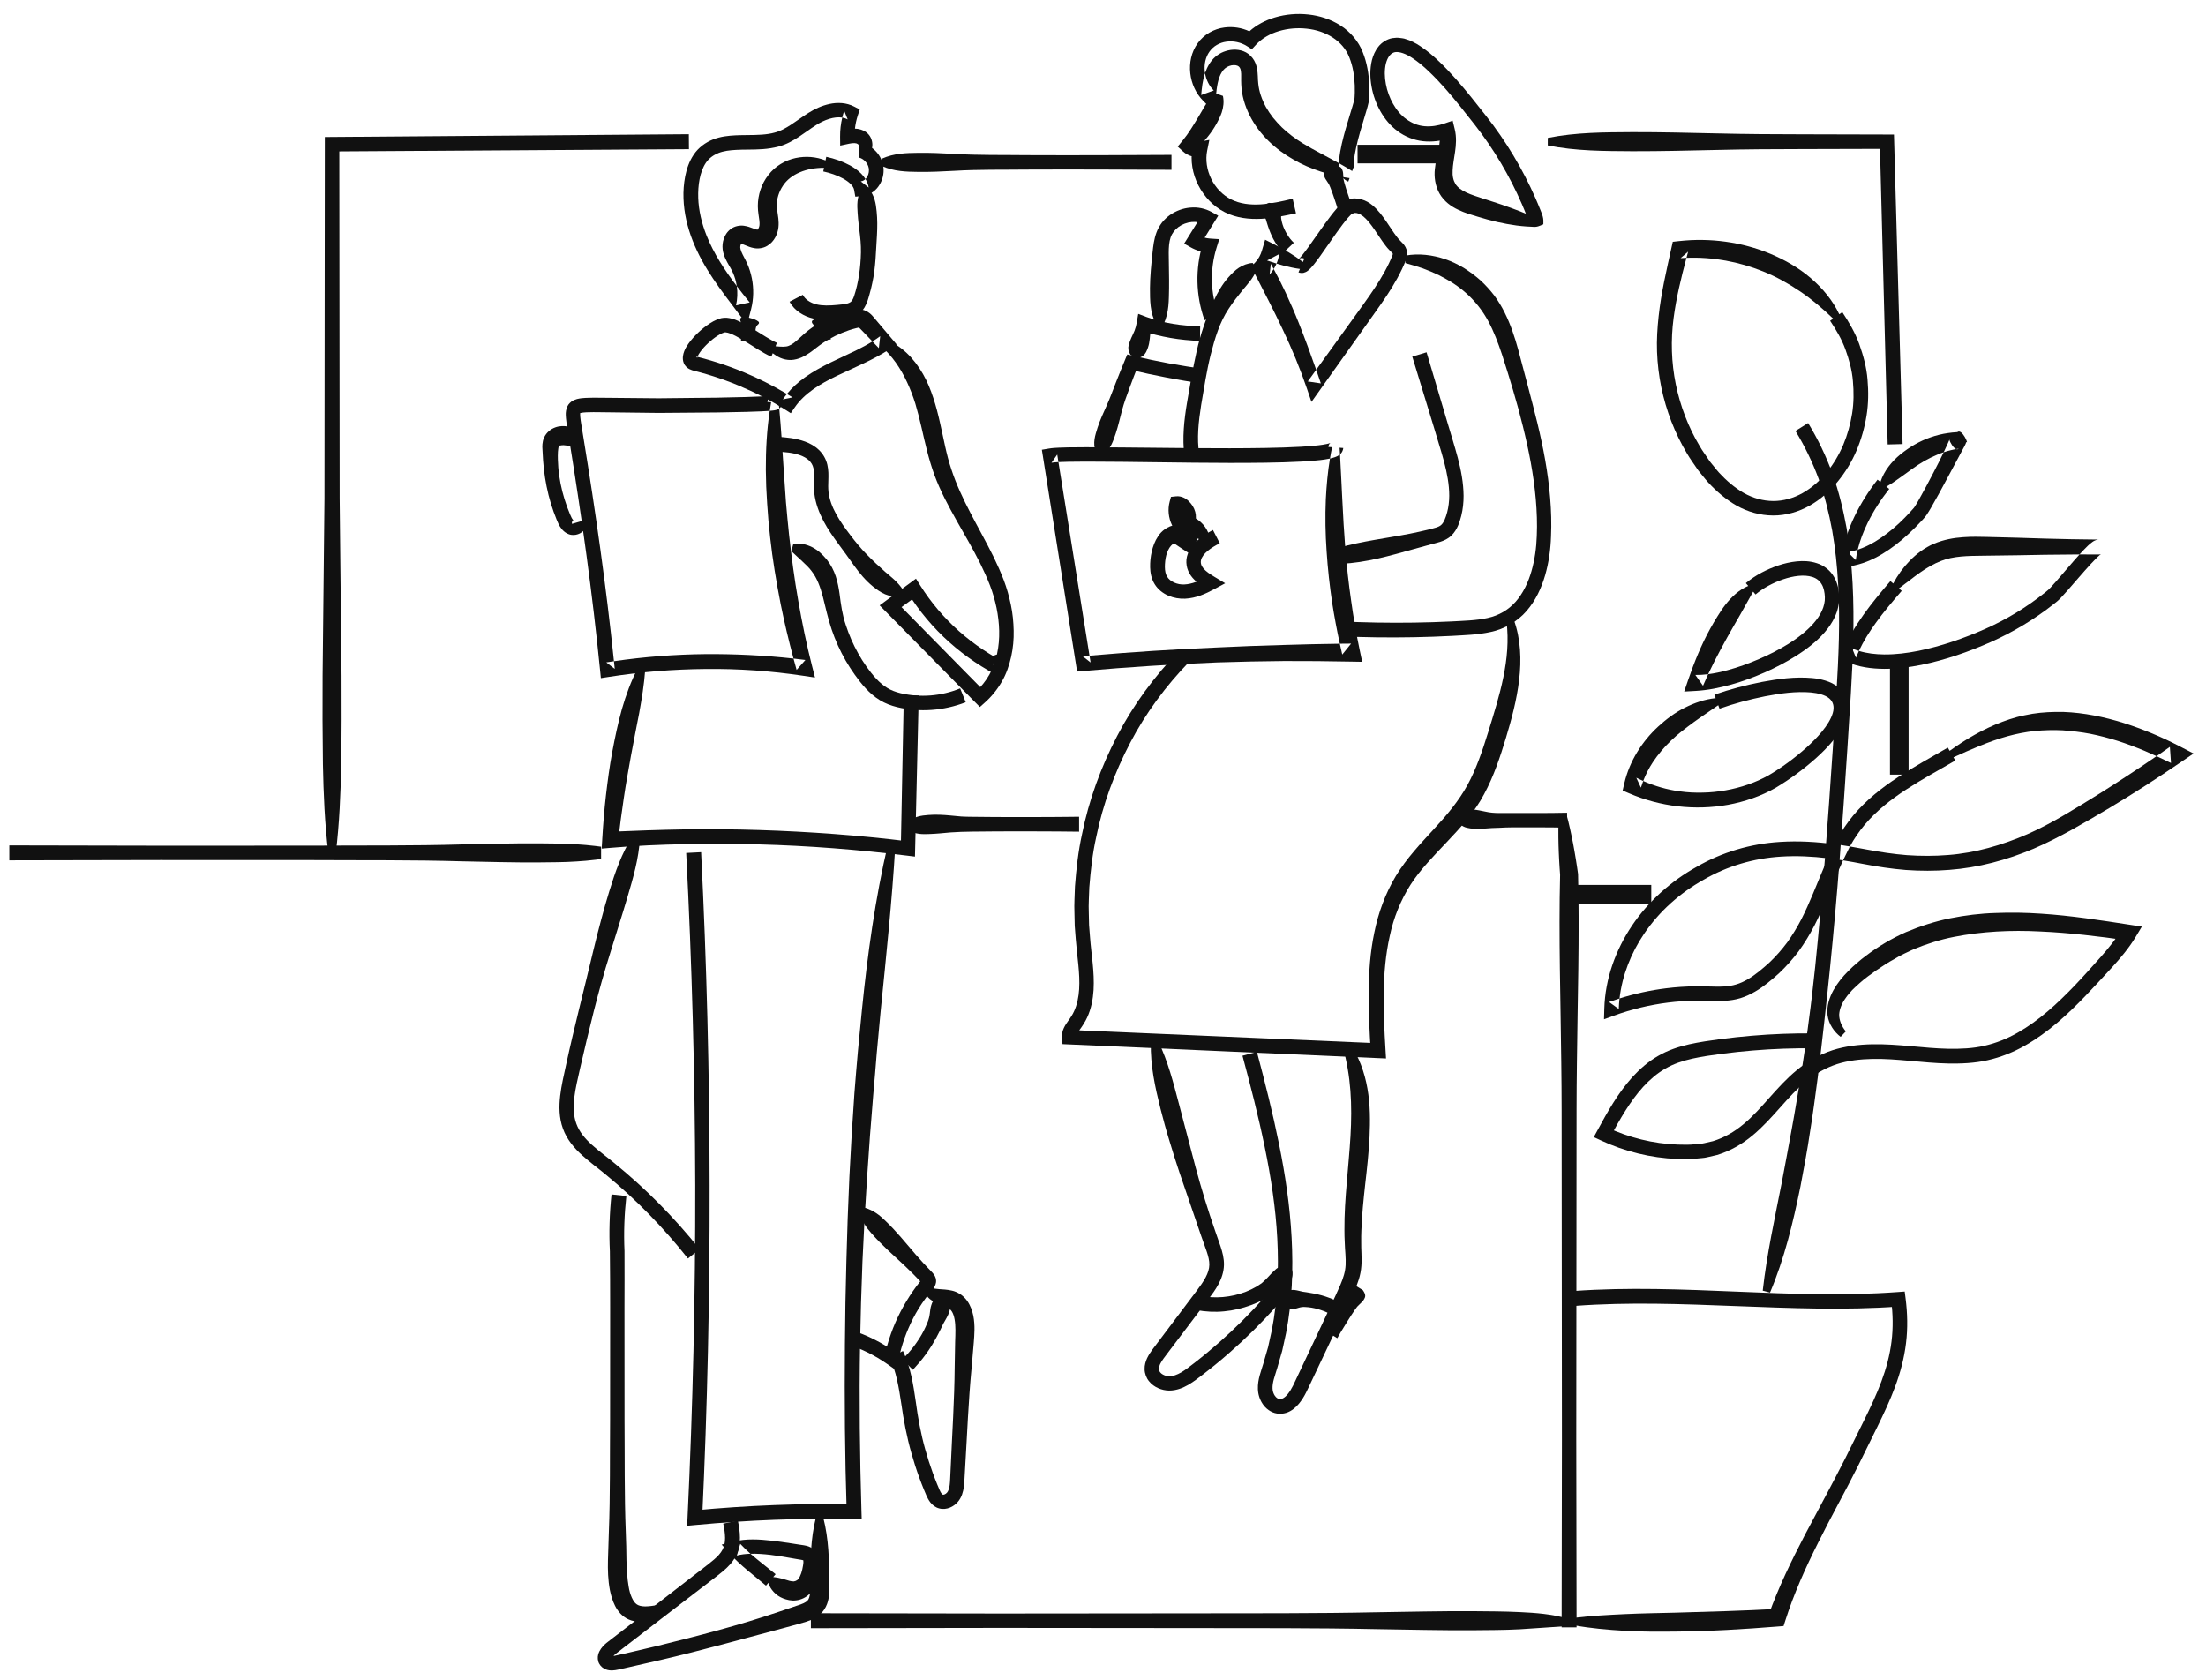 <?xml version="1.0" encoding="utf-8"?>
<svg width="474px" height="361px" viewBox="0 0 474 361" version="1.1" xmlns:xlink="http://www.w3.org/1999/xlink" xmlns="http://www.w3.org/2000/svg">
  <desc>Created with Lunacy</desc>
  <defs>
    <path d="M0 0L38.547 0L38.547 36.023L0 36.023L0 0Z" transform="translate(0.694 0.061)" id="path_1" />
    <clipPath id="mask_1">
      <use xlink:href="#path_1" />
    </clipPath>
  </defs>
  <g id="Group-122" transform="translate(2 2)">
    <g id="Group-3" transform="translate(253 0.939)">
      <path d="M0 0L38.547 0L38.547 36.023L0 36.023L0 0Z" transform="translate(0.694 0.061)" id="Clip-2" fill="none" stroke="none" />
      <g clip-path="url(#mask_1)">
        <path d="M32.739 35.04C33.252 35.131 33.769 35.21 34.289 35.275L34.58 34.484L34.014 36.024C33.489 35.822 33.026 35.436 32.739 35.04L32.739 35.04ZM12.764 3.726C14.357 2.304 16.268 1.336 18.229 0.748C20.571 0.047 23.02 -0.15 25.427 0.11C27.832 0.367 30.224 1.121 32.333 2.475C34.428 3.801 36.23 5.895 37.119 8.217C38.047 10.517 38.417 12.892 38.524 15.241C38.545 15.829 38.554 16.418 38.541 17.005C38.531 17.299 38.528 17.593 38.507 17.887L38.48 18.329C38.468 18.504 38.428 18.79 38.397 18.928C38.114 20.213 37.779 21.2 37.461 22.289C36.819 24.41 36.188 26.508 35.722 28.593C35.496 29.629 35.297 30.676 35.236 31.637C35.206 32.11 35.206 32.585 35.267 32.906L35.315 33.1C35.327 33.109 35.334 33.136 35.34 33.155C35.341 33.158 35.342 33.162 35.343 33.164C35.341 33.163 35.34 33.161 35.338 33.159C35.311 33.125 35.23 33.024 35.121 33.011L34.58 34.484L34.846 33.759C33.91 33.161 32.965 32.608 32.02 32.08C32.025 31.856 32.036 31.638 32.049 31.422C32.139 30.167 32.37 29.028 32.619 27.897C33.133 25.651 33.794 23.497 34.446 21.372C34.759 20.333 35.123 19.208 35.319 18.324C35.346 18.192 35.343 18.201 35.355 18.101L35.379 17.712C35.4 17.452 35.403 17.19 35.412 16.93C35.428 16.408 35.422 15.886 35.405 15.365C35.325 13.287 34.988 11.209 34.255 9.382C32.889 5.756 29.107 3.571 25.085 3.163C21.11 2.722 16.753 3.841 14.172 6.629L13.29 7.582L12.22 6.903C10.94 6.091 9.327 5.745 7.836 5.954C6.338 6.154 5.01 6.924 4.178 8.11C3.336 9.286 3.003 10.856 3.186 12.387C3.199 12.497 3.214 12.607 3.232 12.717C2.678 14.339 2.549 15.959 2.402 17.423L5.103 16.445C4.124 15.481 3.463 14.131 3.232 12.717C3.456 12.063 3.748 11.409 4.138 10.765C4.474 10.228 4.886 9.69 5.446 9.207C5.986 8.745 6.585 8.383 7.224 8.131C8.496 7.649 9.954 7.449 11.472 8C12.217 8.281 12.941 8.804 13.441 9.478C13.956 10.136 14.226 10.9 14.373 11.574C14.652 12.937 14.546 14.03 14.664 14.878C14.822 16.653 15.438 18.38 16.309 19.985C16.759 20.784 17.273 21.552 17.848 22.283C18.436 23.004 19.067 23.694 19.73 24.356C21.081 25.652 22.602 26.796 24.265 27.813C26.706 29.313 29.362 30.595 32.02 32.08C32.011 32.511 32.029 32.965 32.117 33.474C32.16 33.677 32.206 33.88 32.267 34.088C32.363 34.324 32.419 34.527 32.575 34.778C32.62 34.864 32.675 34.952 32.739 35.04C31.175 34.763 29.641 34.369 28.117 33.878C26.101 33.211 24.098 32.385 22.209 31.271C18.41 29.134 14.898 25.938 12.835 21.82C11.796 19.773 11.101 17.483 11.014 15.126C10.986 14.599 10.991 14.112 10.995 13.676C11.001 13.112 11.006 12.631 10.938 12.252C10.884 11.919 10.803 11.676 10.681 11.518C10.575 11.355 10.441 11.234 10.226 11.134C9.797 10.935 9.061 10.938 8.416 11.184C8.091 11.301 7.792 11.481 7.544 11.682C7.314 11.865 7.076 12.145 6.857 12.478C6.012 13.795 5.749 15.7 5.564 17.717L5.253 21.097L2.863 18.696C1.249 17.074 0.31 14.939 0.063 12.743C-0.185 10.553 0.284 8.196 1.646 6.302C2.984 4.398 5.199 3.17 7.429 2.903C9.256 2.667 11.109 2.963 12.764 3.726L12.764 3.726ZM35.347 33.17C35.346 33.174 35.345 33.171 35.343 33.164C35.345 33.167 35.346 33.169 35.347 33.17L35.347 33.17ZM35.347 33.17L35.347 33.168C35.348 33.17 35.348 33.17 35.347 33.17L35.347 33.17Z" transform="translate(0.694 0.06)" id="Fill-1" fill="#111111" fill-rule="evenodd" stroke="none" />
      </g>
    </g>
    <path d="M35.208 38.947L34.703 38.769C34.297 38.628 33.931 38.821 33.876 38.884C33.856 38.896 33.847 38.899 33.843 38.889L33.742 38.633L33.514 38.053C33.217 37.28 32.888 36.518 32.565 35.755C31.907 34.232 31.192 32.735 30.442 31.256C28.93 28.303 27.236 25.441 25.36 22.704C24.424 21.333 23.447 19.991 22.422 18.685L19.285 14.719C17.181 12.117 15.011 9.572 12.645 7.316C11.472 6.18 10.226 5.137 8.94 4.307C7.657 3.464 6.29 2.948 5.304 3.097C4.826 3.201 4.445 3.442 4.104 3.874C3.766 4.303 3.507 4.904 3.336 5.565C3.018 6.915 3.046 8.46 3.333 9.948C3.604 11.443 4.141 12.902 4.884 14.209C5.624 15.517 6.586 16.68 7.749 17.51C8.905 18.343 10.229 18.899 11.646 19.014C13.06 19.141 14.534 18.908 15.963 18.417L17.688 17.822L18.127 19.627C18.552 21.374 18.416 23.059 18.204 24.509C17.994 25.977 17.723 27.32 17.681 28.506C17.605 29.713 17.822 30.644 18.288 31.432C18.741 32.16 19.552 32.747 20.625 33.259C21.684 33.759 22.976 34.148 24.308 34.595C25.628 35.024 26.956 35.427 28.27 35.881C29.584 36.336 30.895 36.81 32.202 37.317C32.849 37.59 33.505 37.838 34.151 38.132C34.475 38.272 34.8 38.414 35.121 38.57C35.364 38.668 35.258 38.659 35.221 38.794C35.206 38.834 35.208 38.89 35.208 38.947M37.173 40.093L36.508 40.371C36.279 40.466 35.947 40.595 35.56 40.636C35.181 40.69 34.733 40.602 34.635 40.618C34.273 40.61 33.914 40.59 33.557 40.563C32.837 40.525 32.132 40.429 31.419 40.352C30.006 40.161 28.605 39.898 27.216 39.586C25.829 39.273 24.465 38.873 23.102 38.467C21.762 38.065 20.343 37.669 18.863 36.961C17.409 36.289 15.819 35.173 14.845 33.451C13.905 31.791 13.681 29.821 13.861 28.238C14.02 26.618 14.403 25.218 14.656 23.917C14.931 22.612 15.036 21.437 14.835 20.431L17 21.641C15.204 22.165 13.264 22.451 11.303 22.231C9.345 22.018 7.429 21.242 5.861 20.076C4.275 18.919 3.052 17.395 2.138 15.759C1.22 14.118 0.588 12.349 0.263 10.512C-0.069 8.679 -0.13 6.769 0.338 4.817C0.596 3.846 0.992 2.849 1.707 1.949C2.403 1.048 3.527 0.311 4.721 0.093C5.011 0.056 5.304 0.028 5.596 0.006C5.888 -0.019 6.158 0.044 6.44 0.065C6.715 0.104 7.01 0.123 7.264 0.19L8 0.428C8.51 0.573 8.93 0.799 9.361 1.016C9.808 1.221 10.2 1.469 10.585 1.723C12.143 2.727 13.498 3.88 14.758 5.093C17.296 7.509 19.526 10.131 21.68 12.787L24.849 16.779C25.922 18.131 26.945 19.521 27.924 20.941C29.89 23.778 31.665 26.746 33.252 29.81C34.041 31.345 34.792 32.9 35.484 34.482C35.825 35.276 36.17 36.067 36.484 36.872L36.724 37.473L36.855 37.806C36.925 37.995 36.989 38.196 37.044 38.407C37.199 38.957 37.205 39.559 37.173 40.093" transform="translate(292.447 6.105)" id="Fill-4" fill="#111111" stroke="none" />
    <path d="M9.716 0.535C9.99 1.804 9.814 2.976 9.466 4.073C9.292 4.622 9.042 5.138 8.789 5.651C8.537 6.166 8.263 6.67 7.961 7.157C6.775 9.123 5.214 10.832 3.583 12.409L3.544 10.055C3.689 10.3 4.127 10.466 4.428 10.411L6.797 9.988L6.331 12.287C5.927 14.282 6.269 16.46 7.2 18.354C8.117 20.26 9.665 21.859 11.502 22.782C13.355 23.712 15.567 23.982 17.807 23.839C20.061 23.702 22.362 23.204 24.7 22.632L25.416 25.761C23.032 26.264 20.574 26.803 17.981 26.94C15.404 27.075 12.629 26.783 10.125 25.527C7.621 24.267 5.68 22.159 4.434 19.737C3.196 17.309 2.668 14.46 3.18 11.678L5.083 13.553C3.661 13.857 2.216 13.456 1.122 12.45L0 11.418L1.083 10.095C2.378 8.514 3.414 6.762 4.449 5.04L5.218 3.739C5.469 3.302 5.702 2.856 5.992 2.433C6.562 1.583 7.205 0.762 8.193 0L9.716 0.535Z" transform="translate(251.055 18.077)" id="Fill-6" fill="#111111" stroke="none" />
    <path d="M2.891 0.13C4.009 0.62 4.069 0.945 4.102 1.317C4.155 1.679 4.051 2.047 3.96 2.438C3.866 2.828 3.862 3.221 3.944 3.595C4.017 3.97 4.097 4.348 4.22 4.712C4.454 5.446 4.804 6.139 5.197 6.795C5.598 7.448 6.063 8.064 6.623 8.575L4.286 10.775C3.649 10.014 3.058 9.226 2.559 8.382C2.052 7.542 1.657 6.646 1.314 5.731C1.155 5.269 0.987 4.809 0.85 4.337C0.735 3.859 0.571 3.394 0.353 2.919C0.155 2.443 -0.019 1.942 0.002 1.43C0.025 1.175 0.03 0.918 0.2 0.67C0.387 0.424 0.7 0.187 1.282 0L2.891 0.13Z" transform="translate(269.386 41.591)" id="Fill-8" fill="#111111" stroke="none" />
    <path d="M2.344 0C3.579 0.067 3.788 0.479 3.959 0.903C4.141 1.324 4.161 1.799 4.176 2.276C4.18 2.757 4.254 3.213 4.395 3.647C4.522 4.087 4.638 4.529 4.783 4.963C5.054 5.836 5.366 6.694 5.656 7.561C5.953 8.425 6.244 9.29 6.59 10.138L3.547 11.159C3.311 10.275 3.021 9.409 2.737 8.541C2.445 7.676 2.175 6.802 1.864 5.943C1.718 5.511 1.544 5.087 1.38 4.66C1.23 4.229 1.013 3.82 0.726 3.435C0.451 3.045 0.179 2.654 0.071 2.209C-0.049 1.768 -0.131 1.313 0.813 0.515L2.344 0Z" transform="translate(282.459 33.593)" id="Fill-10" fill="#111111" stroke="none" />
    <path d="M10.568 12.854C10.783 12.789 11.172 12.807 11.41 12.94L11.098 13.673C10.124 12.894 9.102 12.231 8.066 11.598C7.028 10.971 5.967 10.399 4.895 9.852L2.991 8.881L2.293 11.227C2.024 12.136 1.565 12.995 0.936 13.674L0 14.688L0.664 15.982L3.768 22.041C4.81 24.057 5.786 26.108 6.767 28.158C8.724 32.26 10.47 36.47 11.941 40.777L12.949 43.728L14.752 41.193L24.366 27.671C27.516 23.151 31.042 18.776 33.264 13.21C33.41 12.785 33.579 12.198 33.482 11.469C33.378 10.724 32.993 10.146 32.678 9.777C31.966 9.002 31.727 8.845 31.318 8.291C30.556 7.317 29.831 6.123 29.021 4.953C28.203 3.779 27.331 2.558 26.056 1.477C24.79 0.416 22.777 -0.457 20.66 0.264C19.929 0.587 19.642 0.896 19.32 1.178C19.009 1.468 18.75 1.75 18.495 2.033C17.996 2.596 17.551 3.161 17.115 3.726C16.247 4.858 15.44 5.998 14.638 7.132L12.254 10.499C11.856 11.047 11.454 11.589 11.052 12.088C10.853 12.333 10.648 12.579 10.467 12.764C10.378 12.861 10.311 12.918 10.259 12.966C10.258 12.966 10.257 12.967 10.255 12.968C10.255 12.968 10.246 12.973 10.245 12.979C10.25 12.975 10.254 12.97 10.259 12.966C10.262 12.964 10.261 12.966 10.26 12.967C10.258 12.971 10.254 12.976 10.325 12.932C10.4 12.892 10.485 12.865 10.568 12.854ZM6.868 14.415C8.042 14.722 9.23 14.999 10.466 15.16L10.154 15.893C10.478 16.028 10.954 16.059 11.254 15.989C11.417 15.946 11.582 15.886 11.737 15.813C11.926 15.724 11.931 15.701 12.027 15.641L12.248 15.482C12.456 15.307 12.64 15.133 12.778 14.983C13.077 14.67 13.311 14.382 13.548 14.09C14.009 13.51 14.427 12.938 14.838 12.365L17.23 8.95C18.018 7.823 18.804 6.701 19.614 5.634C20.018 5.103 20.429 4.581 20.844 4.106C21.05 3.875 21.26 3.646 21.454 3.464C21.562 3.348 21.698 3.25 21.766 3.201C21.779 3.192 21.789 3.185 21.796 3.179L21.808 3.178L21.962 3.159C22.002 3.156 22.043 3.147 22.083 3.137C22.145 3.124 22.207 3.11 22.266 3.117C22.336 3.129 22.407 3.132 22.477 3.135C22.602 3.14 22.728 3.144 22.853 3.202C23.248 3.276 23.669 3.564 24.093 3.877C24.94 4.582 25.73 5.608 26.484 6.7C27.252 7.8 27.957 8.981 28.897 10.188C29.299 10.76 30.114 11.515 30.331 11.762C30.397 11.84 30.426 11.889 30.438 11.91C30.434 11.948 30.419 12.045 30.365 12.193C30.291 12.407 30.135 12.751 30.012 13.042L29.602 13.939C29.312 14.533 29.015 15.124 28.691 15.706C28.051 16.873 27.348 18.016 26.603 19.146C25.117 21.402 23.476 23.63 21.861 25.878L13.961 36.829C12.769 33.421 11.516 30.031 10.18 26.669C9.324 24.507 8.375 22.384 7.406 20.27C6.607 18.544 5.745 16.845 4.835 15.174C5.067 14.8 5.269 14.409 5.44 14.005C5.913 14.15 6.389 14.287 6.868 14.415ZM5.44 14.005C5.717 13.353 5.912 12.668 6.013 11.966L3.411 13.341C4.083 13.574 4.759 13.797 5.44 14.005L5.44 14.005ZM4.835 15.174C4.633 14.802 4.428 14.432 4.221 14.063L3.949 16.371C4.278 15.996 4.575 15.596 4.835 15.174ZM13.961 36.829L12.155 39.333L14.966 39.748C14.636 38.774 14.301 37.801 13.961 36.829ZM30.438 11.91C30.442 11.919 30.444 11.923 30.444 11.923C30.444 11.923 30.442 11.915 30.439 11.9C30.439 11.895 30.439 11.892 30.439 11.892L30.438 11.91ZM21.762 3.183C21.771 3.181 21.779 3.179 21.787 3.176C21.815 3.163 21.815 3.165 21.796 3.179L21.762 3.183ZM21.762 3.183C21.75 3.185 21.738 3.186 21.73 3.186L21.762 3.183Z" transform="translate(266.848 40.632)" id="Fill-12" fill="#111111" fill-rule="evenodd" stroke="none" />
    <path d="M14.406 0.232C17.229 -0.279 20.195 0.084 22.948 1.02C24.329 1.49 25.647 2.136 26.905 2.883C28.143 3.662 29.324 4.535 30.43 5.503C31.513 6.497 32.51 7.586 33.412 8.753C34.291 9.945 35.053 11.203 35.695 12.496C36.988 15.082 37.864 17.767 38.591 20.41C39.978 25.676 41.398 30.85 42.701 36.147C43.984 41.431 45.017 46.823 45.465 52.31C45.692 55.051 45.775 57.815 45.651 60.578C45.56 63.362 45.178 66.178 44.389 68.92C43.597 71.652 42.353 74.357 40.377 76.626C38.423 78.893 35.57 80.512 32.701 81.109C29.825 81.743 27.091 81.785 24.399 81.953C21.691 82.093 18.981 82.19 16.269 82.241C10.846 82.346 5.42 82.273 0 82.029L0.153 78.823C5.502 79.087 10.86 79.182 16.216 79.101C18.893 79.063 21.571 78.978 24.246 78.851C26.926 78.7 29.618 78.65 32.016 78.107C34.425 77.587 36.477 76.397 38.072 74.593C39.651 72.789 40.742 70.495 41.445 68.062C42.149 65.623 42.508 63.057 42.593 60.458C42.706 57.835 42.606 55.199 42.376 52.571C41.917 47.311 40.891 42.085 39.603 36.905C38.335 31.732 36.751 26.548 35.11 21.47C34.273 18.96 33.356 16.535 32.169 14.329C30.977 12.125 29.48 10.212 27.674 8.538C26.768 7.71 25.795 6.955 24.767 6.273C23.732 5.602 22.649 5.012 21.547 4.433C20.423 3.901 19.272 3.414 18.079 2.973C16.879 2.568 15.65 2.199 14.362 1.846L14.406 0.232Z" transform="translate(285.618 52.684)" id="Fill-14" fill="#111111" stroke="none" />
    <path d="M3.473 45.041C2.293 45.356 1.15 45.431 0.015 45.451L0 42.015C5.032 40.563 10.2 39.989 15.319 38.981C16.599 38.735 17.868 38.44 19.136 38.142C19.756 37.98 20.438 37.822 20.943 37.664C21.467 37.498 21.805 37.325 22.054 37.091C22.606 36.612 23.035 35.504 23.333 34.366C23.628 33.235 23.766 32.052 23.777 30.846C23.781 25.979 21.891 21.028 20.437 15.982L15.833 0.926L18.906 0L23.387 15.094C24.131 17.612 24.924 20.093 25.618 22.7C26.299 25.298 26.837 28.015 26.859 30.854C26.862 32.271 26.715 33.717 26.363 35.131C26.17 35.838 25.986 36.522 25.668 37.25C25.353 37.969 24.918 38.73 24.233 39.39C23.531 40.07 22.646 40.466 21.926 40.698C21.18 40.936 20.582 41.073 19.935 41.25L16.11 42.302C11.018 43.725 5.888 45.213 0.559 45.448L0.544 42.013C1.62 42.373 2.688 42.788 3.719 43.444L3.473 45.041Z" transform="translate(285.623 73.698)" id="Fill-16" fill="#111111" stroke="none" />
    <path d="M15.798 1.332C15.014 3.279 13.901 4.402 12.809 5.72C11.745 7.028 10.68 8.373 9.727 9.838C7.768 12.754 6.748 16.232 5.854 19.72C4.984 23.221 4.432 26.892 3.812 30.509C3.25 34.105 2.852 37.682 3.394 41.079L0.217 41.535C-0.284 37.58 0.16 33.706 0.772 30.019C1.39 26.346 2.009 22.705 2.837 19.003C3.651 15.304 4.934 11.678 6.533 8.094C7.345 6.309 8.359 4.569 9.69 3.06C10.365 2.317 11.067 1.581 11.924 1.025C12.786 0.48 13.76 0.068 14.884 0L15.798 1.332Z" transform="translate(252.283 54.506)" id="Fill-18" fill="#111111" stroke="none" />
    <path d="M0.347 21.007C-0.405 18.97 0.226 17.339 0.732 15.681C1.272 14.03 2.025 12.452 2.73 10.863C3.44 9.277 4.02 7.645 4.656 6.032C5.285 4.419 5.939 2.815 6.599 1.213L7.1 0L8.371 0.3C10.924 0.902 13.491 1.445 16.07 1.922C18.651 2.386 21.239 2.819 23.844 3.128L23.402 6.308C20.762 5.889 18.123 5.468 15.5 4.955C12.876 4.454 10.263 3.899 7.664 3.278L9.435 2.363C8.802 3.951 8.197 5.55 7.605 7.153C7.017 8.758 6.411 10.357 5.972 12.013C5.526 13.668 5.166 15.347 4.628 16.964C4.057 18.574 3.647 20.224 1.891 21.478L0.347 21.007Z" transform="translate(233.116 74.161)" id="Fill-20" fill="#111111" stroke="none" />
    <path d="M0.476 8.827C-0.053 7.917 -0.062 7.314 0.072 6.758C0.213 6.207 0.4 5.68 0.634 5.162C0.871 4.644 1.127 4.126 1.345 3.59C1.556 3.053 1.701 2.494 1.798 1.929L2.127 0L3.876 0.661C5.713 1.355 7.634 1.821 9.571 2.144C11.509 2.466 13.475 2.64 15.437 2.607L15.397 5.817C13.269 5.733 11.151 5.537 9.057 5.174C6.962 4.814 4.904 4.283 2.864 3.677L4.942 2.41C4.853 3.056 4.768 3.704 4.703 4.362C4.646 5.021 4.583 5.688 4.458 6.344C4.329 6.998 4.111 7.629 3.805 8.221C3.49 8.806 2.991 9.33 1.932 9.526L0.476 8.827Z" transform="translate(240.444 65.443)" id="Fill-22" fill="#111111" stroke="none" />
    <path d="M1.333 25.108C-0.033 22.568 0.011 19.953 0 17.36C0.016 14.76 0.284 12.176 0.562 9.586C0.707 8.272 0.857 6.821 1.411 5.35C1.67 4.622 2.105 3.875 2.586 3.239C3.093 2.609 3.679 2.06 4.322 1.606C5.617 0.719 7.108 0.158 8.667 0.037C10.218 -0.114 11.856 0.202 13.281 0.997L14.673 1.773L13.829 3.137L10.793 8.037L10.245 5.892C11.063 6.355 11.998 6.632 12.935 6.693L14.882 6.819L14.301 8.687C12.849 13.357 12.983 18.553 14.735 23.11L11.726 24.225C9.834 18.949 9.685 13.107 11.366 7.768L12.732 9.762C11.328 9.668 9.958 9.256 8.733 8.564L7.342 7.776L8.185 6.42L11.226 1.522L11.772 3.663C10.129 2.739 7.764 3.013 6.149 4.186C5.337 4.782 4.752 5.527 4.434 6.447C4.108 7.399 4.032 8.541 4.03 9.782C4.034 12.318 4.14 14.867 4.103 17.402C4.04 19.943 4.143 22.462 2.947 25.055L1.333 25.108Z" transform="translate(245.095 42.573)" id="Fill-24" fill="#111111" stroke="none" />
    <path d="M63.975 1.049L63.975 1.049L63.572 1.02L62.364 0.934L62.364 0.934L61.569 0.878C61.55 0.561 61.8 0.21 61.836 0.168C61.874 0.116 61.949 0.056 61.978 0.035C61.984 0.025 61.992 0.017 62.001 0.01L62.003 0.009L62.029 0C62.029 0 62.012 0.003 62.003 0.009L61.987 0.014C61.952 0.026 61.951 0.04 61.889 0.056C61.703 0.121 61.453 0.193 61.177 0.248C60.631 0.363 60.031 0.455 59.42 0.525C58.2 0.672 56.937 0.76 55.674 0.836C53.143 0.981 50.586 1.051 48.028 1.096C42.909 1.184 37.773 1.169 32.636 1.135L17.209 0.989L9.476 0.941L5.588 0.973L3.619 1.035C2.939 1.073 2.316 1.092 1.478 1.232L0 1.48L0.242 2.999L7.344 47.684L7.576 49.141L9.047 49.012C18.585 48.174 28.143 47.562 37.709 47.175C42.494 47.01 47.281 46.919 52.067 46.874C56.853 46.852 61.64 46.912 66.424 46.999L68.828 47.042L68.321 44.646C67.566 41.076 66.945 37.479 66.449 33.867C65.923 30.258 65.529 26.631 65.222 22.998C64.94 19.361 64.726 15.72 64.552 12.067C64.372 8.88 64.263 5.688 64.067 2.467C64.141 2.398 64.222 2.314 64.288 2.238C64.458 2.091 64.732 1.572 64.77 1.106L63.975 1.049ZM61.905 3.369C62.039 2.555 62.192 1.743 62.364 0.934L63.572 1.02L63.975 1.049C64.008 1.522 64.038 1.995 64.067 2.467C64.036 2.496 64.006 2.522 63.979 2.543L63.753 2.698L63.522 2.838L63.344 2.921C63.23 2.97 63.09 3.039 62.997 3.065C62.599 3.205 62.242 3.298 61.905 3.369L61.905 3.369ZM64.024 43.155C63.399 40.275 62.854 37.377 62.397 34.463C61.846 30.759 61.428 27.034 61.188 23.296C60.924 19.562 60.858 15.812 61.02 12.073C61.171 9.159 61.428 6.249 61.905 3.369C61.886 3.373 61.868 3.376 61.85 3.38C61.138 3.529 60.464 3.626 59.797 3.702C58.463 3.859 57.16 3.945 55.855 4.02C53.25 4.162 50.664 4.226 48.079 4.265C42.912 4.339 37.76 4.311 32.61 4.263L17.177 4.076L9.479 4.03L5.652 4.067L3.766 4.127C3.699 4.13 3.632 4.134 3.564 4.137L3.303 2.509L2.067 4.275C2.45 4.209 3.019 4.167 3.564 4.137L10.237 45.729C9.748 45.771 9.258 45.814 8.768 45.858L10.471 47.185L10.237 45.729C19.336 44.938 28.452 44.352 37.578 43.969C42.384 43.739 47.194 43.549 52.006 43.425C56.01 43.303 60.016 43.203 64.024 43.155ZM64.024 43.155C64.193 43.933 64.368 44.71 64.549 45.486L66.447 43.133C65.639 43.138 64.832 43.145 64.024 43.155Z" transform="translate(221.863 93.163)" id="Fill-26" fill="#111111" fill-rule="evenodd" stroke="none" />
    <path d="M11.461 6.185C11.042 6.093 10.694 5.961 10.338 5.855L9.349 5.504C8.715 5.272 8.128 5.034 7.546 4.794L10.37 3.265C10.254 4.359 10.11 5.448 9.926 6.531L9.4 9.626L6.846 7.979C6.072 7.48 5.31 6.964 4.554 6.436L5.769 6.701C5.369 6.701 4.935 6.833 4.48 7.352C4.034 7.849 3.686 8.601 3.467 9.398C3.362 9.801 3.293 10.214 3.243 10.634C3.195 11.081 3.166 11.515 3.171 11.923C3.181 12.743 3.324 13.457 3.649 13.98C4.255 15.047 5.852 15.759 7.376 15.664C8.97 15.598 10.632 14.89 12.286 13.985L12.227 16.653C11.216 16.037 10.108 15.36 9.127 14.246C8.645 13.686 8.212 12.982 7.978 12.177C7.759 11.377 7.708 10.511 7.909 9.695C8.313 8.055 9.34 6.914 10.331 6.062C11.344 5.198 12.415 4.541 13.5 3.962L14.969 6.816C14.02 7.297 13.106 7.829 12.367 8.454C11.616 9.069 11.09 9.785 10.943 10.397C10.797 11.016 10.953 11.624 11.475 12.241C12.005 12.872 12.866 13.45 13.812 14.018L16.128 15.41L13.754 16.687C11.955 17.654 9.899 18.612 7.51 18.724C6.298 18.774 5.079 18.567 3.934 18.081C2.796 17.595 1.701 16.774 0.983 15.608C0.252 14.442 0.036 13.134 0.004 11.989C-0.012 11.409 0.019 10.853 0.068 10.318C0.122 9.755 0.218 9.191 0.341 8.632C0.604 7.518 0.986 6.391 1.722 5.295C2.41 4.206 3.745 3.141 5.324 2.902L5.873 2.819L6.539 3.166C7.356 3.593 8.166 4.032 8.965 4.489L5.885 5.936C6.022 4.846 6.197 3.761 6.402 2.681L6.909 0L9.225 1.152C10.025 1.55 10.755 2.084 11.352 2.746C11.655 3.07 11.91 3.444 12.14 3.824C12.353 4.222 12.549 4.623 12.646 5.088L11.461 6.185Z" transform="translate(245.127 107.922)" id="Fill-28" fill="#111111" stroke="none" />
    <path d="M2.434 6.411C1.691 5.543 1.676 5.055 1.732 4.69C1.77 4.315 1.847 4.077 1.938 3.85C2.049 3.735 2.072 3.445 1.979 3.291C1.871 3.133 1.83 3.142 1.859 3.119L3.233 2.01C2.929 2.884 3.057 3.951 3.499 4.859C3.934 5.77 4.696 6.53 5.563 6.816L4.334 9.781C2.689 9.028 1.446 7.709 0.723 6.182C0.001 4.656 -0.224 2.858 0.248 1.126L0.519 0.13L1.622 0.015C2.731 -0.099 3.735 0.451 4.344 1.071C4.979 1.697 5.482 2.417 5.733 3.361C5.962 4.195 5.903 5.036 5.678 5.693C5.47 6.365 5.069 6.875 3.937 7L2.434 6.411Z" transform="translate(249.088 104.63)" id="Fill-30" fill="#111111" stroke="none" />
    <path d="M97.105 0C98.608 4.104 98.754 8.634 98.247 12.914C97.734 17.222 96.617 21.362 95.406 25.379C94.184 29.4 92.836 33.523 90.738 37.425C88.654 41.389 85.63 44.669 82.76 47.697C79.879 50.747 77.006 53.65 74.882 56.961C72.781 60.284 71.271 64.016 70.442 67.957C68.68 75.847 69.047 84.19 69.54 92.485L69.645 94.255L67.875 94.177L1.498 91.234L0.129 91.174L0.013 89.811C-0.054 89.017 0.153 88.255 0.424 87.686C0.695 87.105 1.012 86.655 1.295 86.257C1.587 85.854 1.827 85.529 2.023 85.194C2.248 84.868 2.418 84.509 2.595 84.153C3.275 82.713 3.593 81.066 3.706 79.364C3.919 75.924 3.259 72.332 2.972 68.571L2.754 65.757L2.693 62.935C2.608 61.053 2.761 59.174 2.804 57.294C3.09 53.546 3.496 49.797 4.307 46.123C5.783 38.745 8.397 31.618 11.873 24.95C15.342 18.273 19.865 12.157 25.098 6.739L27.383 8.994C22.368 14.167 18.014 20.02 14.669 26.425C11.319 32.821 8.787 39.667 7.356 46.754C6.567 50.283 6.173 53.884 5.888 57.481C5.848 59.286 5.686 61.09 5.774 62.896L5.836 65.602L6.048 68.3C6.311 71.881 7.028 75.604 6.802 79.553C6.675 81.517 6.305 83.564 5.413 85.468C5.182 85.938 4.952 86.41 4.657 86.849C4.384 87.308 4.075 87.725 3.825 88.068C3.297 88.774 3.066 89.324 3.117 89.545L1.633 88.122L68.014 90.984L66.35 92.676C66.103 88.494 65.876 84.283 65.921 80.033C65.951 75.787 66.225 71.491 67.119 67.244C67.971 63 69.492 58.812 71.774 55.015C74.084 51.211 77.084 48.075 79.882 45.016C82.717 41.964 85.281 38.91 87.154 35.48C89.044 32.019 90.35 28.161 91.573 24.203C94.02 16.291 96.539 8.497 95.537 0.385L97.105 0Z" transform="translate(226.172 131.188)" id="Fill-32" fill="#111111" stroke="none" />
    <path d="M22.965 0C25.029 2.863 26.245 6.317 26.852 9.784C27.47 13.269 27.457 16.781 27.303 20.212C27.128 23.647 26.754 27.022 26.369 30.355C26.001 33.689 25.665 36.987 25.547 40.265C25.496 41.087 25.516 41.898 25.513 42.715C25.507 43.533 25.523 44.333 25.565 45.2C25.598 46.062 25.62 46.972 25.547 47.923C25.479 48.878 25.283 49.864 25.007 50.758C24.454 52.565 23.642 54.132 22.918 55.633L20.749 60.193L16.421 69.319L14.257 73.883C13.913 74.614 13.509 75.481 13.005 76.282C12.489 77.088 11.895 77.901 10.997 78.604C10.545 78.947 10.023 79.27 9.395 79.46C8.772 79.651 8.085 79.7 7.441 79.609C6.069 79.405 4.977 78.511 4.344 77.555C3.694 76.594 3.353 75.468 3.317 74.355C3.276 73.284 3.469 72.29 3.709 71.397C3.945 70.497 4.254 69.697 4.471 68.915L5.156 66.549L5.499 65.366L5.765 64.162L6.296 61.754C7.57 55.293 7.819 48.64 7.481 42.022C7.14 35.395 6.111 28.795 4.763 22.254C3.419 15.708 1.751 9.215 0 2.727L3.1 1.895C4.835 8.413 6.497 14.976 7.84 21.629C9.192 28.276 10.203 35.027 10.562 41.854C10.923 48.671 10.684 55.581 9.362 62.349L8.812 64.873L8.535 66.135L8.178 67.378L7.463 69.864C7.227 70.703 6.933 71.479 6.745 72.21C6.549 72.94 6.436 73.622 6.463 74.237C6.479 74.807 6.66 75.351 6.953 75.784C7.249 76.218 7.6 76.442 7.913 76.487C8.283 76.525 8.611 76.452 9.061 76.104C9.497 75.771 9.934 75.218 10.317 74.606C10.709 73.98 11.019 73.318 11.389 72.526L13.544 67.959L17.855 58.824L20.005 54.255C20.712 52.713 21.41 51.25 21.806 49.821C22.008 49.1 22.126 48.423 22.163 47.696C22.203 46.967 22.171 46.19 22.121 45.372C22.063 44.559 21.999 43.677 21.975 42.812C21.943 41.944 21.89 41.073 21.909 40.213C21.883 36.755 22.123 33.336 22.414 29.971C22.682 26.603 23.02 23.278 23.21 19.99C23.591 13.387 23.346 7.064 21.516 0.713L22.965 0Z" transform="translate(264.97 222.128)" id="Fill-34" fill="#111111" stroke="none" />
    <path d="M0 1.477C0.16 0.873 0.392 0.534 0.646 0.318C0.903 0.12 1.187 0.082 1.466 0.029C2.029 -0.055 2.604 0.054 3.162 0.192C3.72 0.347 4.264 0.451 4.812 0.504C5.359 0.58 5.899 0.687 6.439 0.785C7.516 1.007 8.582 1.282 9.611 1.675C10.643 2.06 11.636 2.542 12.612 3.071L10.939 5.81C10.195 5.289 9.369 4.883 8.517 4.552C7.663 4.229 6.781 3.958 5.875 3.811C5.423 3.732 4.966 3.699 4.51 3.67C4.054 3.635 3.592 3.688 3.142 3.831C2.691 3.969 2.26 4.12 1.818 4.115C1.37 4.13 0.958 4.117 0.289 3.066L0 1.477Z" transform="translate(273.928 275.176)" id="Fill-36" fill="#111111" stroke="none" />
    <path d="M8.225 0.909C8.942 1.93 8.742 2.378 8.507 2.805C8.283 3.237 7.913 3.579 7.538 3.919C7.155 4.252 6.833 4.624 6.572 5.034C6.298 5.436 6.015 5.832 5.756 6.244C5.224 7.057 4.727 7.894 4.211 8.718C3.703 9.546 3.188 10.371 2.722 11.226L0 9.526C0.563 8.732 1.079 7.908 1.6 7.087C2.114 6.262 2.648 5.449 3.144 4.613C3.401 4.2 3.633 3.772 3.874 3.349C4.127 2.934 4.321 2.482 4.452 1.991C4.593 1.506 4.738 1.023 5.028 0.632C5.309 0.234 5.623 -0.143 6.855 0.054L8.225 0.909Z" transform="translate(282.618 274.327)" id="Fill-38" fill="#111111" stroke="none" />
    <path d="M2.92 0C5.036 4.387 6.179 8.952 7.388 13.518L10.985 27.216C12.215 31.777 13.598 36.3 15.153 40.762L16.327 44.143C16.716 45.325 17.096 46.67 17.054 48.17C17.009 49.675 16.505 51.073 15.874 52.245C15.239 53.429 14.482 54.444 13.758 55.403L5.163 66.763C4.45 67.727 3.687 68.644 3.327 69.427C2.96 70.247 3.004 70.723 3.35 71.172C3.707 71.646 4.552 72.028 5.311 72.023C6.063 72.037 6.999 71.705 7.873 71.188C8.76 70.671 9.67 69.957 10.604 69.234C11.53 68.519 12.442 67.783 13.346 67.039C15.151 65.549 16.908 63.999 18.615 62.397C22.029 59.193 25.245 55.779 28.236 52.179L30.701 54.234C27.607 57.923 24.283 61.417 20.757 64.693C18.995 66.331 17.182 67.915 15.319 69.437C14.386 70.198 13.446 70.948 12.491 71.68C11.542 72.399 10.586 73.164 9.422 73.849C8.257 74.515 6.905 75.104 5.266 75.1C4.458 75.087 3.677 74.916 2.942 74.591C2.209 74.271 1.508 73.785 0.948 73.088C0.381 72.411 0.026 71.443 0.003 70.543C-0.031 69.626 0.233 68.801 0.548 68.123C1.216 66.756 2.032 65.863 2.716 64.915L11.281 53.539C12.686 51.688 13.889 49.849 13.91 48.082C13.934 47.198 13.686 46.209 13.324 45.148L12.141 41.811L7.503 28.27C6.746 26.005 6.02 23.73 5.342 21.441C4.635 19.16 4.01 16.854 3.418 14.541C2.26 9.911 1.224 5.233 1.341 0.338L2.92 0Z" transform="translate(243.938 221.705)" id="Fill-40" fill="#111111" stroke="none" />
    <path d="M20.573 0.96C20.748 1.689 20.643 2.259 20.461 2.771C20.244 3.253 19.897 3.633 19.564 4.023C19.204 4.384 18.808 4.709 18.407 5.022C17.979 5.304 17.543 5.568 17.108 5.827C16.652 6.056 16.209 6.294 15.774 6.538C15.33 6.768 14.89 6.999 14.459 7.246L13.115 7.885L11.738 8.442C9.882 9.126 7.944 9.603 5.963 9.779C3.985 9.978 1.976 9.865 0 9.508L0.659 6.367C2.289 6.768 3.999 6.846 5.688 6.713C7.376 6.561 9.058 6.19 10.643 5.564L11.813 5.054L12.937 4.453C13.299 4.233 13.651 3.996 14 3.757C14.323 3.481 14.638 3.196 14.941 2.903C15.226 2.588 15.509 2.278 15.801 1.985C16.076 1.675 16.356 1.375 16.673 1.112C16.969 0.829 17.25 0.536 17.66 0.346C18.054 0.14 18.525 -0.01 19.275 0L20.573 0.96Z" transform="translate(255.066 270)" id="Fill-42" fill="#111111" stroke="none" />
    <path d="M21.375 17.792C23.041 15.23 26.491 13.904 30.209 13.93L30.047 14.711C31.506 15.022 33.005 15.529 34.275 16.223C34.907 16.57 35.487 16.97 35.919 17.404C36.356 17.839 36.611 18.282 36.679 18.677L36.934 20.127L38.389 20.004C39.819 19.883 41.111 19.039 41.867 17.985C42.642 16.927 43.033 15.669 43.014 14.386C42.999 13.085 42.517 11.824 41.746 10.845C41.399 10.399 40.991 9.998 40.531 9.659C40.581 9.418 40.6 9.183 40.6 8.957C40.587 7.993 40.206 6.984 39.282 6.291C38.522 5.733 37.63 5.539 36.898 5.513C36.884 5.512 36.87 5.512 36.856 5.512C36.963 4.538 37.171 3.574 37.477 2.644L37.888 1.398L36.725 0.79C35.01 -0.11 33.039 -0.148 31.384 0.215C29.704 0.578 28.198 1.293 26.845 2.142C24.209 3.812 22.067 5.731 19.634 6.355C17.867 6.855 15.877 6.875 13.76 6.896C12.924 6.905 12.068 6.913 11.198 6.952C9.659 7.034 8.018 7.19 6.382 7.829C4.763 8.458 3.215 9.598 2.224 11.082C1.226 12.55 0.696 14.171 0.379 15.752C0.076 17.33 -0.045 18.922 0.014 20.504C0.12 23.67 0.865 26.746 1.998 29.62C4.271 35.417 8.063 40.23 11.611 44.92L13.681 47.656L14.543 44.288C15.094 42.133 15.132 39.876 14.707 37.7C14.489 36.613 14.168 35.54 13.706 34.518C13.239 33.467 12.709 32.631 12.443 31.937C12.306 31.604 12.223 31.262 12.213 31.06C12.2 30.868 12.239 30.631 12.306 30.463C12.338 30.377 12.378 30.316 12.408 30.279C12.413 30.283 12.433 30.285 12.479 30.287C12.627 30.315 12.948 30.422 13.399 30.615C13.857 30.796 14.409 31.058 15.229 31.195C16.021 31.35 17.14 31.223 17.968 30.724C18.803 30.245 19.366 29.566 19.733 28.888C20.108 28.203 20.325 27.497 20.413 26.745C20.494 26.028 20.456 25.406 20.398 24.83C20.274 23.683 20.07 22.806 20.062 22.101C20.024 20.609 20.52 19.066 21.375 17.792ZM12.418 30.267L12.42 30.266C12.43 30.26 12.444 30.252 12.45 30.242C12.457 30.231 12.442 30.239 12.418 30.267ZM35.812 13.425C34.163 12.528 32.48 11.961 30.698 11.568L30.535 12.348C28.567 11.558 26.314 11.359 24.099 11.831C21.902 12.295 19.697 13.572 18.247 15.485C16.776 17.362 15.986 19.73 15.986 22.157C15.992 23.417 16.238 24.463 16.317 25.261C16.361 25.658 16.37 26.02 16.34 26.278C16.319 26.498 16.241 26.746 16.142 26.918C16.047 27.099 15.943 27.188 15.931 27.202C15.925 27.204 15.929 27.206 15.934 27.209C15.944 27.215 15.953 27.22 15.832 27.214C15.681 27.209 15.319 27.088 14.867 26.913C14.411 26.744 13.812 26.493 12.988 26.381C12.155 26.265 11.037 26.441 10.216 27.05C9.396 27.641 8.931 28.429 8.674 29.175C8.416 29.931 8.341 30.691 8.432 31.472C8.536 32.244 8.755 32.844 9.005 33.41C9.511 34.519 10.082 35.319 10.431 36.05C10.81 36.798 11.088 37.603 11.29 38.427C11.364 38.736 11.424 39.048 11.469 39.362C8.846 35.913 6.505 32.339 4.96 28.453C3.929 25.856 3.276 23.124 3.179 20.397C3.094 17.711 3.506 14.828 4.822 12.857C5.478 11.887 6.409 11.207 7.516 10.756C8.63 10.308 9.963 10.15 11.354 10.078C12.147 10.033 12.966 10.026 13.805 10.019C15.914 10.002 18.156 9.984 20.483 9.349C22.128 8.918 23.585 8.076 24.869 7.235C26.159 6.383 27.323 5.496 28.489 4.762C30.273 3.612 32.403 2.864 34.128 3.14C33.809 4.487 33.653 5.871 33.666 7.257L33.684 9.163L35.55 8.758C36.002 8.661 36.428 8.608 36.767 8.625C37.106 8.64 37.313 8.715 37.434 8.804C37.434 8.805 37.434 8.806 37.435 8.807C37.446 8.832 37.478 8.901 37.474 8.973C37.475 8.996 37.471 9.011 37.471 9.011L37.495 8.961C37.522 8.891 37.685 8.755 37.8 8.732L37.8 11.746C38.349 11.903 38.883 12.276 39.264 12.77C39.65 13.266 39.859 13.853 39.862 14.431C39.876 15.025 39.667 15.648 39.33 16.098C39.262 16.188 39.19 16.27 39.116 16.345C38.84 15.895 38.514 15.5 38.181 15.165C37.44 14.422 36.63 13.881 35.812 13.425ZM39.116 16.345C38.815 16.644 38.467 16.809 38.102 16.844L39.812 18.171C39.699 17.489 39.443 16.878 39.116 16.345L39.116 16.345ZM37.434 8.804C37.436 8.806 37.439 8.808 37.441 8.81C37.429 8.794 37.429 8.794 37.434 8.804L37.434 8.804ZM34.128 3.14C34.545 3.206 34.938 3.333 35.297 3.528L34.545 1.672C34.385 2.155 34.245 2.645 34.128 3.14L34.128 3.14ZM11.469 39.362C11.669 40.734 11.607 42.145 11.303 43.491L14.235 42.858C13.293 41.703 12.365 40.54 11.469 39.362L11.469 39.362Z" transform="translate(144.843 20.127)" id="Fill-44" fill="#111111" fill-rule="evenodd" stroke="none" />
    <path d="M16.993 0C18.308 1.538 18.542 3.204 18.71 4.886C18.885 6.568 18.873 8.277 18.779 9.991C18.545 13.409 18.532 16.868 17.771 20.289C17.589 21.142 17.392 21.993 17.138 22.832C16.898 23.653 16.694 24.536 16.09 25.55C15.793 26.04 15.346 26.551 14.817 26.911C14.295 27.274 13.738 27.497 13.223 27.641C12.177 27.924 11.305 27.957 10.482 28.048C8.793 28.204 6.938 28.344 4.995 27.883C4.027 27.646 3.082 27.257 2.211 26.673C1.342 26.097 0.537 25.299 0 24.294L2.845 22.808C3.301 23.765 4.446 24.534 5.745 24.854C7.055 25.183 8.584 25.134 10.198 24.982C11.029 24.901 11.832 24.843 12.395 24.683C12.681 24.604 12.905 24.503 13.067 24.39C13.226 24.279 13.345 24.154 13.483 23.936C13.751 23.521 13.981 22.771 14.194 21.996C14.418 21.24 14.576 20.462 14.731 19.685C15.032 18.126 15.208 16.536 15.292 14.933C15.395 13.329 15.332 11.709 15.141 10.093C14.961 8.478 14.722 6.862 14.624 5.226C14.516 3.589 14.414 1.94 15.387 0.166L16.993 0Z" transform="translate(167.651 38.54)" id="Fill-46" fill="#111111" stroke="none" />
    <path d="M2.782 0C3.946 0.079 4.033 0.271 4.081 0.467C4.14 0.66 4.029 0.873 3.913 1.085C3.785 1.299 3.731 1.505 3.747 1.704C3.748 1.904 3.739 2.105 3.759 2.305C3.779 2.703 3.843 3.098 3.883 3.494C3.931 3.89 3.973 4.286 4.072 4.678L0.879 5.011C0.895 4.607 0.855 4.211 0.82 3.813C0.778 3.417 0.759 3.019 0.696 2.624C0.675 2.426 0.623 2.23 0.583 2.034C0.558 1.836 0.462 1.646 0.293 1.463C0.136 1.279 -0.016 1.094 0.001 0.892C0.008 0.69 0.053 0.485 1.176 0.168L2.782 0Z" transform="translate(172.442 66.266)" id="Fill-48" fill="#111111" stroke="none" />
    <path d="M2.962 0.446C4.023 0.925 4.051 1.091 4.039 1.265C4.041 1.439 3.878 1.578 3.712 1.724C3.535 1.87 3.434 2.034 3.405 2.209C3.364 2.382 3.314 2.554 3.297 2.731C3.246 3.084 3.254 3.441 3.254 3.796C3.262 4.15 3.28 4.506 3.371 4.852L0.175 5.154C0.191 4.701 0.17 4.255 0.175 3.807C0.171 3.36 0.212 2.915 0.23 2.468C0.249 2.246 0.242 2.02 0.251 1.795C0.276 1.572 0.236 1.341 0.128 1.091C0.033 0.842 -0.051 0.588 0.037 0.37C0.114 0.153 0.238 -0.071 1.403 0.022L2.962 0.446Z" transform="translate(157.039 66.115)" id="Fill-50" fill="#111111" stroke="none" />
    <path d="M22.808 7.813C22.154 8.117 21.108 8.044 19.916 7.929L20.212 7.188C19.52 6.901 18.697 6.419 17.898 5.935L15.431 4.408C14.586 3.895 13.726 3.382 12.796 2.908C11.839 2.455 10.915 1.954 9.461 1.809C9.093 1.768 8.697 1.805 8.299 1.883C7.958 1.969 7.622 2.067 7.346 2.19C6.777 2.431 6.278 2.704 5.822 3.003C4.898 3.597 4.084 4.261 3.314 4.981C2.549 5.708 1.833 6.48 1.187 7.397C0.868 7.865 0.556 8.341 0.305 8.986C0.179 9.275 0.069 9.729 0.022 10.075C-0.013 10.449 -0.039 10.946 0.201 11.549C0.444 12.169 0.992 12.634 1.401 12.834C1.821 13.05 2.16 13.132 2.424 13.201L3.803 13.563C4.716 13.815 5.624 14.081 6.526 14.369C8.331 14.944 10.111 15.595 11.861 16.318C15.36 17.77 18.747 19.495 21.948 21.522L23.198 22.314L24.035 21.086C26.128 18.018 29.537 15.987 33.151 14.26L38.739 11.661C40.632 10.768 42.541 9.795 44.376 8.587L45.956 7.547L44.669 6.027L42.401 3.347L41.267 2.005C40.903 1.622 40.528 0.948 39.395 0.351C38.825 0.058 38.06 -0.034 37.578 0.01C37.059 0.047 36.73 0.125 36.431 0.184C35.803 0.303 35.185 0.461 34.569 0.629C33.34 0.975 32.139 1.426 30.995 1.993C29.843 2.544 28.745 3.21 27.712 3.96C26.665 4.691 25.689 5.594 24.936 6.294C24.159 7.02 23.485 7.555 22.808 7.813ZM16.23 8.658C17.087 9.177 17.925 9.702 19.02 10.168L19.317 9.428C20.276 10.168 21.535 10.915 23.232 10.879C24.049 10.853 24.828 10.624 25.509 10.333C26.189 10.023 26.77 9.656 27.306 9.296C28.38 8.534 29.142 7.857 30.032 7.272C30.913 6.676 31.841 6.155 32.791 5.681C33.748 5.214 34.737 4.823 35.742 4.474C36.249 4.313 36.758 4.155 37.276 4.033C37.528 3.968 37.757 3.919 37.84 3.906C37.968 4.013 38.207 4.235 38.469 4.525L39.687 5.792L40.745 6.896C39.661 7.57 38.513 8.183 37.336 8.769L31.767 11.411C29.887 12.335 27.994 13.348 26.209 14.626C24.814 15.624 23.489 16.805 22.368 18.177C19.372 16.395 16.257 14.815 13.036 13.483C11.207 12.726 9.346 12.043 7.461 11.44C6.518 11.139 5.568 10.859 4.615 10.595L3.185 10.218C3.171 10.215 3.157 10.211 3.143 10.208C3.152 10.181 3.165 10.149 3.181 10.109C3.278 9.848 3.492 9.5 3.722 9.175C4.194 8.509 4.8 7.852 5.443 7.252C6.089 6.652 6.788 6.095 7.497 5.646C8.188 5.203 8.985 4.852 9.238 4.946C9.724 4.972 10.595 5.324 11.363 5.726C12.156 6.136 12.96 6.616 13.767 7.114L16.23 8.658ZM2.85 10.116C2.885 10.131 2.99 10.169 3.143 10.208C3.117 10.285 3.113 10.324 3.087 10.417C3.08 10.466 3.083 10.492 3.083 10.492C3.083 10.492 3.079 10.456 3.049 10.374C3.003 10.243 2.889 10.144 2.85 10.116ZM2.85 10.116C2.844 10.113 2.84 10.111 2.838 10.109C2.834 10.105 2.839 10.108 2.85 10.116ZM22.368 18.177C22.061 18.554 21.768 18.945 21.494 19.35L23.582 18.914C23.18 18.665 22.775 18.419 22.368 18.177L22.368 18.177ZM40.745 6.896L42.117 8.327L42.41 5.768C41.877 6.165 41.32 6.539 40.745 6.896ZM37.8 3.873C37.818 3.879 37.838 3.884 37.854 3.888C37.889 3.897 37.908 3.902 37.856 3.903C37.852 3.904 37.846 3.905 37.84 3.906C37.825 3.893 37.812 3.882 37.8 3.873ZM37.8 3.873C37.779 3.866 37.76 3.858 37.749 3.848C37.73 3.824 37.751 3.834 37.8 3.873Z" transform="translate(144.715 64.474)" id="Fill-52" fill="#111111" fill-rule="evenodd" stroke="none" />
    <path d="M0.975 0C2.762 0.62 4.421 1.687 5.817 3.002C7.218 4.322 8.368 5.875 9.314 7.517C10.259 9.161 10.961 10.915 11.54 12.68C12.121 14.435 12.569 16.199 12.959 17.942C13.766 21.422 14.324 24.833 15.413 28.001C16.447 31.197 17.922 34.316 19.533 37.411C21.142 40.511 22.895 43.598 24.488 46.822C25.277 48.44 26.017 50.093 26.67 51.802C27.33 53.529 27.822 55.314 28.198 57.126C28.582 58.937 28.762 60.794 28.801 62.659C28.845 64.524 28.674 66.411 28.262 68.265C27.846 70.11 27.232 71.951 26.253 73.624C25.292 75.3 24.058 76.827 22.609 78.117L21.537 79.072L20.515 78.036L1.251 58.498L0 57.23L1.438 56.173L6.461 52.479L7.806 51.489L8.699 52.912C10.993 56.568 13.818 59.896 17.049 62.771C18.667 64.205 20.383 65.528 22.181 66.73C23.077 67.334 24.001 67.896 24.936 68.437C25.209 68.602 25.29 68.636 25.406 68.678C25.5 68.727 25.51 68.645 25.179 68.734C25.1 68.762 25.015 68.805 24.939 68.862C24.9 68.889 24.871 68.915 24.834 68.954C24.736 69.047 24.665 69.149 24.6 69.284C24.513 69.44 24.48 69.626 24.462 69.794C24.452 69.98 24.482 70.14 24.514 70.253C24.6 70.511 24.683 70.606 24.757 70.69C24.911 70.832 24.925 70.869 25.23 70.961C25.33 70.967 25.757 71.112 26.341 70.71C26.489 70.609 26.624 70.447 26.703 70.323C26.781 70.208 26.842 70.072 26.878 69.937C26.935 69.704 26.935 69.63 26.923 69.47L23.725 69.748C23.719 69.519 23.709 69.372 23.787 69.073C23.836 68.905 23.911 68.737 24.002 68.59C24.097 68.437 24.265 68.255 24.436 68.129C25.134 67.651 25.716 67.789 25.948 67.834C26.525 67.992 26.786 68.187 27.128 68.532C27.29 68.723 27.46 68.934 27.583 69.327C27.642 69.506 27.677 69.735 27.662 69.992C27.655 70.231 27.576 70.48 27.474 70.703C27.374 70.898 27.256 71.053 27.118 71.202C27.029 71.289 26.946 71.359 26.854 71.432C26.664 71.571 26.457 71.68 26.246 71.755C25.378 72.027 24.804 71.837 24.376 71.708C23.961 71.57 23.549 71.335 23.345 71.209C22.347 70.627 21.363 70.023 20.408 69.374C18.494 68.085 16.667 66.665 14.946 65.127C11.508 62.046 8.502 58.48 6.059 54.551L8.297 54.984L3.26 58.66L3.447 56.334L22.696 75.887L20.602 75.805C22.986 73.702 24.602 70.808 25.239 67.608C25.938 64.426 25.776 61.022 25.116 57.752C24.767 56.115 24.313 54.494 23.706 52.93C23.093 51.349 22.384 49.784 21.621 48.238C20.079 45.146 18.3 42.127 16.547 39.029C14.808 35.929 13.075 32.737 11.792 29.269C10.511 25.786 9.744 22.245 8.964 18.861C8.567 17.169 8.159 15.512 7.676 13.904C7.188 12.312 6.585 10.775 5.902 9.293C4.529 6.319 2.722 3.66 0.179 1.405L0.975 0Z" transform="translate(187.005 70.849)" id="Fill-54" fill="#111111" stroke="none" />
    <path d="M26.545 34.316C25.404 34.479 24.323 34.246 23.345 33.845C22.371 33.433 21.527 32.802 20.723 32.166C19.126 30.862 17.844 29.295 16.7 27.712C15.554 26.115 14.479 24.562 13.321 23.039C12.18 21.498 11.052 19.878 10.103 18.093C9.167 16.309 8.407 14.328 8.146 12.197C7.892 10.003 8.304 8.069 7.946 6.729C7.652 5.412 6.605 4.521 5.092 3.971C3.589 3.424 1.803 3.25 0 3.208L0.119 0C2.08 0.113 4.111 0.296 6.172 1.044C7.194 1.425 8.235 1.979 9.122 2.829C10.017 3.667 10.668 4.824 10.939 6.007C11.217 7.185 11.186 8.273 11.159 9.235C11.121 10.212 11.099 11.036 11.191 11.841C11.382 13.474 11.982 15.088 12.834 16.626C13.686 18.168 14.741 19.648 15.872 21.124C16.998 22.612 18.204 24.075 19.488 25.373C20.767 26.687 22.077 27.893 23.366 29.032C24.69 30.177 25.953 31.081 27.148 32.818L26.545 34.316Z" transform="translate(164.827 91.848)" id="Fill-56" fill="#111111" stroke="none" />
    <path d="M0.411 0.082C1.788 -0.161 3.187 0.153 4.419 0.762C5.661 1.375 6.697 2.339 7.581 3.412C8.46 4.494 9.12 5.786 9.538 7.051C9.951 8.324 10.18 9.582 10.349 10.781C10.656 13.201 10.952 15.341 11.686 17.482C12.373 19.611 13.273 21.675 14.367 23.631C15.453 25.572 16.771 27.473 18.23 29.052C18.962 29.835 19.753 30.515 20.603 31.03C21.441 31.547 22.393 31.896 23.428 32.153C27.644 33.154 32.251 32.801 36.264 31.125L37.465 34.102C32.777 35.916 27.594 36.343 22.686 35.142C21.449 34.834 20.171 34.373 19.008 33.657C17.854 32.953 16.86 32.078 15.994 31.149C15.122 30.218 14.375 29.241 13.664 28.248C12.951 27.253 12.283 26.227 11.673 25.166C10.451 23.044 9.438 20.802 8.656 18.479C7.864 16.177 7.344 13.681 6.782 11.498C6.205 9.282 5.505 7.415 4.358 5.945C3.803 5.167 3.079 4.534 2.371 3.849C1.652 3.155 0.886 2.498 0 1.644L0.411 0.082Z" transform="translate(168.04 114.794)" id="Fill-58" fill="#111111" stroke="none" />
    <path d="M45.873 2.792C45.833 2.363 45.791 1.933 45.748 1.503L44.135 1.438L44.135 1.438L46.545 1.535C46.536 1.838 46.402 2.233 46.17 2.507C45.99 2.704 45.916 2.764 45.873 2.792L45.873 2.792ZM43.827 3.287C43.921 2.67 44.023 2.053 44.135 1.438L43.338 1.406C43.338 1.117 43.463 0.735 43.686 0.474C43.903 0.244 43.953 0.215 43.984 0.198C43.995 0.191 44.004 0.186 44.019 0.171C44.098 0.111 44.251 0.043 44.29 0.03C44.316 0.015 44.38 0 44.38 0L44.315 0.012L44.016 0.052L43.298 0.116L41.781 0.206L38.688 0.324L32.462 0.465L19.984 0.598L7.49 0.482C6.45 0.47 5.412 0.46 4.29 0.513C3.721 0.549 3.146 0.577 2.426 0.757C2.053 0.865 1.642 1.001 1.188 1.329C0.973 1.474 0.759 1.725 0.577 1.945C0.429 2.177 0.289 2.445 0.202 2.685C-0.05 3.514 -0.01 4.077 0.028 4.594C0.035 4.688 0.041 4.781 0.046 4.874C0.099 5.47 0.186 5.997 0.267 6.524L0.767 9.617C3.424 26.045 5.731 42.524 7.378 59.064L7.544 60.727L9.196 60.47C16.111 59.39 23.106 58.822 30.104 58.765C37.103 58.684 44.106 59.189 51.022 60.221L53.554 60.598L52.91 58.083C51.73 53.473 50.775 48.808 49.962 44.126C49.124 39.445 48.523 34.729 47.989 30.01C47.744 27.647 47.515 25.283 47.313 22.916L46.821 15.805C46.528 11.482 46.281 7.157 45.873 2.792C45.863 2.799 45.854 2.804 45.846 2.809C45.831 2.817 45.818 2.825 45.8 2.841C45.692 2.915 45.511 3.001 45.442 3.025C45.354 3.057 45.225 3.097 45.165 3.111C45.039 3.141 44.929 3.163 44.848 3.176L44.372 3.239L43.827 3.287ZM48.937 56.525C47.905 52.658 46.97 48.762 46.18 44.834C45.249 40.076 44.436 35.286 43.913 30.461L43.546 26.84L43.274 23.211L43.073 19.577L42.989 15.939C42.976 11.712 43.194 7.478 43.827 3.287L43.533 3.313L41.932 3.404L38.78 3.514L32.512 3.639L19.995 3.738L7.495 3.588C6.454 3.571 5.407 3.562 4.448 3.605C3.979 3.628 3.51 3.672 3.217 3.746C3.172 3.759 3.132 3.773 3.101 3.785C3.104 3.762 3.106 3.742 3.109 3.727C3.123 3.714 3.127 3.691 3.122 3.691C3.117 3.694 3.113 3.707 3.109 3.727C3.105 3.731 3.1 3.734 3.095 3.735C3.098 3.763 3.068 3.782 3.05 3.794C3.041 3.8 3.035 3.804 3.037 3.806C3.024 3.815 3.034 3.811 3.06 3.801C3.071 3.796 3.085 3.791 3.101 3.785C3.085 3.945 3.082 4.283 3.118 4.601C3.155 5.044 3.232 5.546 3.311 6.048L3.813 9.123C6.413 25.043 8.688 41.031 10.355 57.095C9.806 57.175 9.256 57.258 8.707 57.345L10.525 58.749C10.469 58.197 10.413 57.646 10.355 57.095C16.885 56.142 23.478 55.635 30.075 55.569C36.372 55.527 42.673 55.832 48.937 56.525L48.937 56.525ZM48.937 56.525C49.155 57.34 49.376 58.154 49.602 58.966L51.49 56.829C50.64 56.72 49.789 56.619 48.937 56.525L48.937 56.525Z" transform="translate(119.561 82.987)" id="Fill-60" fill="#111111" fill-rule="evenodd" stroke="none" />
    <path d="M7.585 4.154C5.954 4.462 5.085 4.105 4.571 4.108C4.329 4.092 4.067 4.136 3.919 4.167C3.842 4.181 3.787 4.183 3.753 4.185C3.716 4.182 3.673 4.173 3.609 4.261C3.474 4.427 3.387 4.917 3.355 5.511C3.324 6.084 3.315 6.658 3.339 7.231C3.377 8.377 3.46 9.525 3.628 10.662C3.945 12.939 4.534 15.175 5.31 17.336C5.504 17.876 5.717 18.409 5.941 18.937C6.16 19.48 6.376 19.905 6.565 20.127C6.657 20.237 6.723 20.279 6.758 20.296C6.814 20.312 6.722 20.283 6.682 20.273C6.639 20.267 6.62 20.272 6.613 20.269C6.601 20.277 6.609 20.243 6.535 20.311C6.492 20.348 6.428 20.427 6.388 20.565C6.338 20.707 6.335 20.887 6.378 21.015L9.461 20.122C9.577 20.542 9.583 21.027 9.453 21.461C9.321 21.884 9.096 22.221 8.853 22.483C8.359 22.981 7.813 23.239 7.211 23.356C6.912 23.416 6.588 23.429 6.249 23.382C5.908 23.344 5.537 23.191 5.323 23.08C4.824 22.82 4.433 22.456 4.148 22.101C3.582 21.384 3.314 20.693 3.082 20.129C2.843 19.55 2.625 18.965 2.412 18.377C1.564 16.024 0.972 13.586 0.583 11.117C0.398 9.882 0.243 8.639 0.162 7.39L0.056 5.513C0.02 4.915 -0.081 4.184 0.13 3.195C0.239 2.71 0.48 2.158 0.832 1.698C1.183 1.239 1.619 0.877 2.073 0.615C2.994 0.096 3.961 -0.06 4.913 0.02C6.82 0.249 8.065 1.216 8.445 2.787L7.585 4.154Z" transform="translate(114.528 89.553)" id="Fill-62" fill="#111111" stroke="none" />
    <path d="M9.35 0.447C9.117 3.608 8.613 6.663 8.061 9.704C7.489 12.737 6.855 15.753 6.313 18.788C5.775 21.823 5.209 24.855 4.763 27.908C4.307 30.959 3.891 34.018 3.57 37.091L1.735 35.222C7.1 35 12.461 34.794 17.827 34.713C23.191 34.635 28.558 34.681 33.92 34.852C44.644 35.196 55.355 35.981 66.004 37.297L64.277 38.791L64.922 5.872L68.131 5.941L67.356 38.857L67.316 40.559L65.628 40.352C55.075 39.056 44.46 38.222 33.829 37.939C28.515 37.798 23.197 37.78 17.881 37.886C12.566 37.989 7.252 38.217 1.956 38.676L0 38.845L0.121 36.808C0.309 33.668 0.556 30.528 0.916 27.399C1.287 24.272 1.693 21.145 2.278 18.049C2.859 14.953 3.501 11.866 4.355 8.832C5.231 5.804 6.305 2.827 7.799 0L9.35 0.447Z" transform="translate(127.278 141.506)" id="Fill-64" fill="#111111" stroke="none" />
    <path d="M44.934 0.231C44.23 12.211 42.959 24.076 41.771 35.96L40.945 44.878C40.696 47.853 40.477 50.831 40.194 53.803L39.483 62.731L38.865 71.668L38.322 80.609L37.879 89.558L37.57 98.512L37.36 107.47C37.167 119.417 37.303 131.367 37.664 143.309L37.715 144.978L36.049 144.948C24.69 144.748 13.32 145.177 2.008 146.236L0.204 146.405L0.29 144.595C1.427 120.819 1.987 97.013 1.947 73.209C1.883 49.405 1.234 25.602 0 1.831L3.205 1.667C4.401 25.493 5.011 49.348 5.033 73.204C5.079 97.058 4.553 120.915 3.432 144.745L1.714 143.104C13.141 142.024 24.627 141.579 36.103 141.77L34.488 143.409C34.096 131.42 34.004 119.424 34.108 107.43L34.219 98.434L34.428 89.439L34.699 80.445L35.066 71.454L35.555 62.467L36.146 53.486C36.364 50.494 36.644 47.506 36.894 44.517L37.763 35.558C38.966 23.621 40.606 11.714 43.336 0L44.934 0.231Z" transform="translate(145.437 179.452)" id="Fill-66" fill="#111111" stroke="none" />
    <path d="M17.283 0.505C17.036 4.917 15.818 8.99 14.617 13.079C14.013 15.122 13.394 17.159 12.745 19.19L10.849 25.294C8.278 33.429 6.324 41.736 4.4 50.041C3.934 52.131 3.423 54.186 3.189 56.175C2.963 58.161 2.997 60.117 3.628 61.81C4.229 63.501 5.459 64.982 6.953 66.329C8.44 67.672 10.19 68.942 11.866 70.328C18.581 75.801 24.708 81.995 30.115 88.771L27.599 90.765C22.37 84.144 16.441 78.067 9.915 72.711C8.3 71.367 6.578 70.126 4.887 68.603C3.225 67.101 1.59 65.22 0.745 62.855C-0.113 60.51 -0.104 58.061 0.15 55.821C0.413 53.56 0.925 51.45 1.374 49.365C3.18 40.978 5.366 32.684 7.341 24.327C7.84 22.239 8.371 20.159 8.928 18.086C9.466 16.008 10.062 13.944 10.693 11.893C11.965 7.795 13.322 3.712 15.749 0L17.283 0.505Z" transform="translate(118.209 177.659)" id="Fill-68" fill="#111111" stroke="none" />
    <path d="M3.941 0C5.74 0.553 7.05 1.575 8.228 2.725C9.42 3.861 10.537 5.068 11.619 6.311C13.751 8.825 15.867 11.354 18.176 13.697C18.3 13.836 18.485 13.997 18.74 14.354C18.861 14.529 18.996 14.763 19.09 15.067C19.185 15.37 19.217 15.753 19.161 16.078C19.043 16.747 18.749 17.104 18.574 17.344L18.159 17.852C17.657 18.456 17.177 19.08 16.722 19.722C15.806 21.002 14.97 22.343 14.254 23.747C12.816 26.551 11.746 29.546 11.115 32.629L10.642 34.937L8.706 33.575C6.051 31.71 3.107 30.236 0 29.307L0.966 26.246C4.362 27.369 7.595 28.972 10.497 31.057L8.088 32.004C8.799 28.645 9.959 25.386 11.533 22.341C12.325 20.82 13.207 19.347 14.184 17.937C14.67 17.229 15.185 16.541 15.723 15.872L16.083 15.42C16.155 15.337 16.097 15.335 16.042 15.595C15.985 15.876 16.137 16.179 16.141 16.16L15.887 15.896C13.638 13.493 11.197 11.276 8.772 9.045C7.574 7.914 6.413 6.749 5.326 5.512C4.225 4.289 3.256 2.938 2.776 1.118L3.941 0Z" transform="translate(179.95 257.538)" id="Fill-70" fill="#111111" stroke="none" />
    <path d="M9.099 0C9.326 0.24 9.527 0.275 9.761 0.324C10.001 0.366 10.32 0.398 10.69 0.429C11.434 0.491 12.347 0.496 13.434 0.752C13.97 0.867 14.613 1.134 15.182 1.496C15.754 1.864 16.245 2.349 16.636 2.871C17.406 3.932 17.773 5.067 18.005 6.125C18.415 8.229 18.233 10.258 18.1 11.976L17.639 17.331C16.95 24.469 16.691 31.629 16.252 38.779L16.1 41.464C16.043 42.373 15.989 43.417 15.59 44.545C15.392 45.093 15.097 45.684 14.628 46.204C14.177 46.707 13.631 47.105 12.976 47.374C12.328 47.637 11.524 47.767 10.707 47.555C9.878 47.354 9.216 46.812 8.803 46.286C8.382 45.756 8.139 45.24 7.933 44.785L7.394 43.506C7.051 42.658 6.714 41.807 6.404 40.945C5.772 39.228 5.217 37.482 4.719 35.721C3.719 32.215 3.022 28.556 2.528 25.011C2 21.489 1.43 18.059 0 15.098L2.897 13.716C4.566 17.257 5.119 21.014 5.635 24.552C6.112 28.103 6.729 31.502 7.684 34.892C8.159 36.577 8.687 38.249 9.29 39.894C9.586 40.717 9.908 41.532 10.235 42.345C10.574 43.147 10.914 44.047 11.195 44.367C11.334 44.54 11.42 44.577 11.468 44.586C11.521 44.605 11.651 44.605 11.828 44.534C12.003 44.465 12.203 44.327 12.347 44.162C12.483 44.019 12.605 43.797 12.712 43.506C12.921 42.94 12.987 42.171 13.027 41.299L13.156 38.618C13.462 31.46 13.949 24.313 14.005 17.143L14.103 11.768C14.164 9.918 14.244 8.334 13.98 6.904C13.857 6.214 13.65 5.608 13.378 5.204C13.078 4.797 12.886 4.561 12.279 4.271C11.662 3.973 10.79 3.719 9.821 3.261C9.338 3.028 8.807 2.734 8.326 2.24C7.833 1.763 7.508 1.01 7.528 0.375L9.099 0Z" transform="translate(189.126 274.581)" id="Fill-72" fill="#111111" stroke="none" />
    <path d="M9.471 0.298C9.98 0.752 10.174 1.166 10.275 1.563C10.352 1.954 10.268 2.314 10.203 2.675C10.045 3.394 9.7 4.058 9.333 4.699C8.947 5.334 8.616 5.977 8.324 6.636C8.013 7.288 7.672 7.922 7.338 8.56C6.645 9.821 5.897 11.055 5.04 12.213C4.2 13.385 3.248 14.472 2.263 15.531L0 13.255C0.95 12.392 1.784 11.406 2.563 10.384C3.325 9.349 4.033 8.267 4.617 7.118C4.914 6.547 5.166 5.954 5.41 5.36C5.658 4.767 5.827 4.141 5.901 3.492C5.979 2.844 6.037 2.206 6.242 1.61C6.429 1.002 6.629 0.431 7.884 0L9.471 0.298Z" transform="translate(191.875 276.811)" id="Fill-74" fill="#111111" stroke="none" />
    <path d="M48.47 0C49.634 4.53 49.717 9.064 49.768 13.6C49.761 14.702 49.845 15.901 49.581 17.381C49.447 18.11 49.175 18.913 48.685 19.665C48.203 20.428 47.482 21.049 46.803 21.443C45.401 22.244 44.216 22.458 43.16 22.787L39.866 23.69C31.059 26.016 22.305 28.498 13.436 30.549L6.783 32.068L5.117 32.438L4.275 32.623C3.949 32.692 3.593 32.754 3.183 32.772C2.773 32.784 2.299 32.775 1.735 32.564C1.176 32.371 0.586 31.878 0.297 31.304C-0.04 30.689 -0.059 29.92 0.086 29.395C0.224 28.852 0.454 28.459 0.686 28.122C0.922 27.786 1.174 27.508 1.438 27.254C1.689 27.007 2.018 26.751 2.216 26.602L3.562 25.562L6.255 23.485L11.64 19.33L22.397 11.001C24.201 9.586 26.04 8.324 26.81 6.815C27.605 5.377 27.417 3.353 26.959 1.234L30.101 0.581C30.336 1.734 30.546 2.958 30.548 4.274C30.555 5.575 30.31 7.029 29.615 8.304C28.939 9.571 27.986 10.529 27.059 11.332C26.114 12.139 25.21 12.792 24.314 13.488L13.52 21.769L8.13 25.919L5.435 27.994L4.088 29.031C3.834 29.226 3.716 29.318 3.56 29.467C3.416 29.605 3.288 29.752 3.198 29.88C3.107 30.006 3.061 30.12 3.062 30.129C3.066 30.149 3.075 29.982 3.007 29.873C2.984 29.8 2.849 29.704 2.825 29.701C2.792 29.696 2.898 29.721 3.051 29.713C3.208 29.706 3.413 29.677 3.641 29.628L4.46 29.447L6.115 29.083L12.716 27.533C21.49 25.369 30.255 23.12 38.815 20.207L42.026 19.123C43.12 18.759 44.176 18.438 44.724 18.058C45.011 17.863 45.157 17.707 45.271 17.501C45.394 17.297 45.481 17.001 45.556 16.619C45.707 15.861 45.663 14.775 45.668 13.616C45.682 9.081 45.728 4.546 46.855 0.007L48.47 0Z" transform="translate(126.437 324.163)" id="Fill-76" fill="#111111" stroke="none" />
    <path d="M1.709 3.01C4.155 5.729 7.002 7.77 9.528 9.932L10.041 9.323C10.264 10.108 10.674 10.741 11.193 11.305C11.715 11.864 12.367 12.338 13.174 12.663C13.974 12.97 14.939 13.235 16.016 13.094C17.094 12.972 18.127 12.463 18.887 11.717C19.645 10.955 20.065 10.068 20.313 9.262C20.556 8.453 20.66 7.689 20.725 6.972C20.763 6.609 20.784 6.27 20.804 5.916C20.806 5.869 20.809 5.821 20.811 5.772C20.828 5.444 20.847 5.088 20.821 4.695C20.79 4.241 20.711 3.727 20.457 3.153C20.213 2.583 19.694 2 19.107 1.701C18.532 1.4 18.041 1.324 17.669 1.26L16.696 1.116L14.764 0.817C13.466 0.616 12.15 0.427 10.815 0.276C8.149 -0.011 5.381 -0.246 2.443 0.495L0 1.112L1.709 3.01ZM14.545 8.896C13.684 8.662 12.6 8.225 11.081 8.087L11.595 7.477C9.755 5.952 7.883 4.561 6.195 3.08C7.577 3.041 9.028 3.153 10.46 3.315C11.718 3.467 12.983 3.679 14.262 3.897L16.195 4.231L17.156 4.39C17.34 4.42 17.473 4.457 17.539 4.481C17.554 4.524 17.569 4.658 17.569 4.832C17.576 5.21 17.447 5.879 17.326 6.451C17.082 7.592 16.591 8.549 16.168 8.785C15.745 9.026 15.45 9.138 14.545 8.896ZM17.564 4.49C17.557 4.487 17.549 4.484 17.539 4.481C17.538 4.476 17.536 4.472 17.534 4.469C17.526 4.456 17.534 4.464 17.547 4.475C17.552 4.48 17.558 4.485 17.564 4.49ZM17.564 4.49C17.579 4.496 17.587 4.501 17.588 4.503C17.584 4.506 17.574 4.499 17.564 4.49ZM3.262 3.463C4.178 3.223 5.167 3.11 6.195 3.08C5.415 2.397 4.675 1.694 3.996 0.949L3.262 3.463Z" transform="translate(153.056 328.789)" id="Fill-78" fill="#111111" fill-rule="evenodd" stroke="none" />
    <path d="M0 1.694C1.414 0.374 3 0.172 4.569 0.058C6.142 -0.065 7.725 0.022 9.296 0.171L11.625 0.389C12.383 0.433 13.155 0.447 13.92 0.451L18.521 0.495C21.587 0.538 24.655 0.5 27.722 0.506C30.79 0.485 33.857 0.498 36.924 0.44L36.924 3.65C33.85 3.593 30.775 3.605 27.7 3.585C24.625 3.59 21.551 3.552 18.476 3.595C15.419 3.647 12.29 3.586 9.276 3.81C7.776 3.939 6.288 4.106 4.795 4.152C3.297 4.207 1.822 4.268 0.185 3.298L0 1.694Z" transform="translate(192.941 173.062)" id="Fill-80" fill="#111111" stroke="none" />
    <path d="M0.287 0.856C1.433 -0.106 2.348 -0.039 3.285 0.044C4.217 0.116 5.135 0.328 6.066 0.516C7.935 0.957 9.804 0.749 11.802 0.809L17.686 0.809C19.648 0.789 21.61 0.8 23.572 0.744L23.572 3.954C21.621 3.896 19.671 3.908 17.72 3.887L11.868 3.887C10.881 3.87 9.952 3.952 8.918 3.987C7.906 4.004 6.893 4.054 5.87 4.15C4.849 4.231 3.816 4.275 2.807 4.119C1.8 3.973 0.78 3.752 0 2.445L0.287 0.856Z" transform="translate(311.146 171.893)" id="Fill-82" fill="#111111" stroke="none" />
    <path d="M1.71 0C2.009 1.064 2.274 2.132 2.509 3.202C2.76 4.271 2.959 5.345 3.176 6.417C3.362 7.492 3.579 8.564 3.739 9.643C3.9 10.721 4.095 11.795 4.228 12.876L4.234 12.927L4.237 13.07C4.574 26.55 4.126 40.028 3.988 53.508C3.891 60.247 3.911 66.986 3.902 73.726L3.884 93.944L3.849 134.382L3.913 174.818L0.704 174.818L0.768 134.382L0.733 93.944L0.715 73.726C0.706 66.986 0.726 60.247 0.629 53.508C0.491 40.028 0.043 26.55 0.379 13.07L0.389 13.265C0.288 12.181 0.25 11.09 0.176 10.004C0.104 8.917 0.087 7.824 0.04 6.734C0.023 5.643 -0.013 4.552 0.005 3.456C0.006 2.361 0.038 1.264 0.104 0.163L1.71 0Z" transform="translate(332.843 172.87)" id="Fill-84" fill="#111111" stroke="none" />
    <path d="M162.401 3.212C159.041 3.414 155.754 3.704 152.359 3.894C148.96 4.076 145.585 4.069 142.195 4.103C138.81 4.114 135.424 4.1 132.039 4.04L121.882 3.872C108.339 3.588 94.797 3.659 81.255 3.634L40.628 3.596L0 3.658L0 0.448L40.628 0.51L81.255 0.472C94.797 0.447 108.339 0.518 121.882 0.233L132.039 0.066C135.424 0.006 138.81 -0.008 142.195 0.003C145.578 0.033 148.974 0.038 152.345 0.204C155.718 0.365 159.22 0.611 162.591 1.608L162.401 3.212Z" transform="translate(172.231 344.204)" id="Fill-86" fill="#111111" stroke="none" />
    <path d="M11.467 89.677C10.656 90.411 9.715 91.05 8.555 91.441C7.424 91.827 5.922 91.991 4.498 91.348C3.78 91.06 3.185 90.574 2.678 90.06C2.207 89.532 1.81 88.961 1.535 88.392C0.957 87.243 0.655 86.115 0.429 85.016C0.014 82.813 -0.033 80.696 0.015 78.631L0.206 72.589C0.523 64.541 0.409 56.491 0.475 48.445L0.487 24.327C0.471 20.316 0.491 16.272 0.43 12.287C0.221 8.21 0.353 4.072 0.78 0L3.971 0.343C3.539 4.273 3.388 8.202 3.569 12.165C3.612 16.227 3.556 20.233 3.565 24.269L3.576 48.443C3.642 56.493 3.528 64.54 3.845 72.589L3.942 75.617L3.989 78.62C4.056 80.575 4.145 82.499 4.458 84.258C4.729 86.028 5.421 87.544 6.16 88.054C6.539 88.352 7.171 88.524 7.993 88.532C8.809 88.532 9.742 88.391 10.734 88.239L11.467 89.677Z" transform="translate(128.612 254.653)" id="Fill-88" fill="#111111" stroke="none" />
    <path d="M0.094 70.681C3.731 70.241 7.349 70.055 10.965 69.884C14.58 69.709 18.192 69.673 21.803 69.574L32.636 69.244C36.247 69.132 39.857 68.963 43.466 68.775L41.8 70.058C43.934 64.098 46.687 58.448 49.558 52.931C52.469 47.432 55.427 42.006 58.208 36.532L62.317 28.233C63.675 25.473 64.982 22.719 66.027 19.908C67.075 17.098 67.848 14.226 68.206 11.296C68.576 8.368 68.507 5.39 68.134 2.43L69.795 3.787C58.096 4.637 46.423 4.13 34.837 3.696C23.252 3.246 11.691 2.798 0.234 3.653L0 0.451C11.702 -0.385 23.378 0.108 34.962 0.588C46.545 1.082 58.107 1.517 69.568 0.675L71.041 0.568L71.229 2.034C71.635 5.204 71.72 8.458 71.321 11.671C70.935 14.884 70.091 18.025 68.983 21.007C67.877 23.996 66.53 26.839 65.164 29.629L61.055 37.963C58.275 43.538 55.218 48.923 52.492 54.434C49.73 59.92 47.218 65.503 45.388 71.268L45.014 72.445L43.722 72.552C40.09 72.855 36.451 73.088 32.811 73.29C29.171 73.482 25.526 73.604 21.881 73.638C18.235 73.677 14.589 73.69 10.946 73.476C7.303 73.265 3.664 72.951 0.046 72.295L0.094 70.681Z" transform="translate(336.217 274.955)" id="Fill-90" fill="#111111" stroke="none" />
    <path d="M0 186.436C0.888 178.558 2.57 170.946 4.078 163.262C4.779 159.413 5.553 155.578 6.229 151.72C6.945 147.872 7.549 144 8.211 140.137C8.807 136.263 9.406 132.389 9.884 128.496C10.419 124.611 10.853 120.71 11.271 116.809C12.067 109.001 12.764 101.18 13.382 93.35C13.988 85.518 14.539 77.678 15.062 69.833C15.568 61.982 16.169 54.146 16.361 46.342C16.535 38.543 16.253 30.742 14.927 23.135C14.228 19.345 13.301 15.605 12.013 11.997C10.684 8.407 9.023 4.957 7.03 1.708L9.748 0C11.862 3.464 13.612 7.131 15.001 10.923C16.348 14.731 17.306 18.648 18.02 22.592C19.38 30.501 19.615 38.497 19.446 46.413C19.263 54.337 18.671 62.193 18.179 70.039C17.669 77.89 17.13 85.743 16.535 93.595C15.34 109.3 13.746 124.984 11.814 140.652C11.292 144.565 10.792 148.482 10.147 152.379C9.583 156.29 8.831 160.172 8.1 164.055C6.516 171.796 4.674 179.518 1.56 186.854L0 186.436Z" transform="translate(376.755 88.898)" id="Fill-92" fill="#111111" stroke="none" />
    <path d="M12.904 4.9C10.99 6.467 9.395 8.444 8.6 10.84L7.974 10.346C6.063 12.792 4.395 15.417 3.039 18.227C1.695 21.035 0.642 24.041 0.247 27.25L0 29.257L1.99 28.959C4.554 28.575 6.887 27.566 8.982 26.318C11.078 25.057 12.968 23.555 14.716 21.93C15.583 21.111 16.436 20.28 17.243 19.408L17.845 18.75L18.149 18.413C18.331 18.197 18.42 18.064 18.519 17.92C18.89 17.368 19.181 16.871 19.484 16.357C20.665 14.324 21.757 12.294 22.849 10.251L26.136 4.125L26.556 3.345L26.772 2.929L26.898 2.662L26.955 2.516C26.987 2.422 27.012 2.325 27.03 2.229C27.727 3.048 26.146 -0.74 25.123 0.131L25.108 0.132L24.99 0.141C24.359 0.188 23.724 0.228 23.099 0.333C21.843 0.507 20.606 0.814 19.414 1.229C17.019 2.047 14.829 3.344 12.904 4.9ZM5.866 19.6C7.128 17.029 8.704 14.588 10.492 12.336L9.867 11.842C10.928 11.255 11.836 10.607 12.73 9.968C13.642 9.352 14.485 8.692 15.352 8.075C17.075 6.828 18.902 5.762 20.826 4.97C21.277 4.775 21.735 4.6 22.199 4.445C21.505 5.896 20.774 7.338 20.028 8.766C18.969 10.796 17.897 12.834 16.783 14.795C16.507 15.277 16.217 15.775 15.948 16.182L15.806 16.384L15.534 16.69L14.976 17.314C14.224 18.138 13.441 18.93 12.632 19.689C11.005 21.198 9.265 22.569 7.409 23.683C6.222 24.39 4.981 24.982 3.715 25.395C4.193 23.417 4.952 21.469 5.866 19.6ZM3.715 25.395C3.004 25.627 2.284 25.803 1.561 25.91L3.304 27.619C3.398 26.875 3.537 26.133 3.715 25.395L3.715 25.395ZM23.407 1.804L23.397 1.828L23.057 2.6C22.779 3.216 22.492 3.832 22.199 4.445C22.72 4.271 23.249 4.121 23.783 3.998C24.141 3.903 24.503 3.838 24.868 3.778C25.058 3.851 25.247 3.835 25.419 3.687L25.407 3.689L25.311 3.705C25.163 3.73 25.015 3.754 24.868 3.778C24.248 3.541 23.605 2.371 23.407 1.804ZM23.496 1.59L23.407 1.804C23.309 1.524 23.32 1.391 23.496 1.59ZM23.555 1.446C23.539 1.501 23.526 1.557 23.516 1.614C23.509 1.606 23.502 1.598 23.496 1.59L23.549 1.462L23.555 1.446ZM23.555 1.446C23.561 1.424 23.568 1.401 23.576 1.379L23.596 1.334L23.555 1.446Z" transform="translate(393.442 90.725)" id="Fill-94" fill="#111111" fill-rule="evenodd" stroke="none" />
    <path d="M20.25 0.929C17.729 1.785 15.379 2.977 13.247 4.736L13.765 5.342C11.739 6.188 10.143 7.741 8.872 9.358C8.228 10.173 7.685 11.03 7.152 11.882C6.617 12.738 6.096 13.602 5.617 14.489C3.661 18.02 2.149 21.778 0.844 25.577L0 28.037L2.487 27.899C5.154 27.751 7.707 27.203 10.156 26.524C12.628 25.838 15.005 24.941 17.324 23.923C19.642 22.898 21.902 21.728 24.069 20.354C26.233 18.983 28.328 17.414 30.113 15.391C30.998 14.379 31.803 13.243 32.4 11.946C32.992 10.652 33.342 9.174 33.305 7.687C33.247 6.239 33.005 4.791 32.183 3.391C31.406 1.997 29.969 0.904 28.506 0.457C27.037 -0.03 25.573 -0.065 24.203 0.064C22.826 0.2 21.511 0.508 20.25 0.929ZM12.05 11.497L14.813 6.57L15.331 7.176C16.996 5.774 19.109 4.658 21.252 3.926C23.379 3.202 25.733 2.841 27.53 3.411C28.421 3.691 29.082 4.205 29.526 4.96C29.991 5.684 30.193 6.757 30.228 7.754C30.301 9.723 29.289 11.694 27.804 13.371C26.321 15.06 24.437 16.505 22.435 17.764C20.422 19.017 18.277 20.106 16.073 21.057C13.865 22.006 11.603 22.834 9.312 23.448C7.928 23.827 6.536 24.13 5.152 24.305C5.582 23.381 6.031 22.466 6.491 21.558C7.36 19.842 8.285 18.159 9.205 16.474C10.132 14.802 11.117 13.122 12.05 11.497ZM5.152 24.305C4.231 24.422 3.315 24.483 2.406 24.473L4.048 26.795C4.399 25.957 4.768 25.128 5.152 24.305L5.152 24.305Z" transform="translate(359.875 118.562)" id="Fill-96" fill="#111111" fill-rule="evenodd" stroke="none" />
    <path d="M15.026 5.147C13.58 6.632 12.406 8.277 11.469 10.045L10.865 9.524C8.9 11.813 6.935 14.153 5.14 16.667C3.351 19.179 1.711 21.872 0.547 24.849L0 26.251L1.363 26.847C4.011 28.004 6.817 28.367 9.522 28.383C12.238 28.389 14.895 28.046 17.492 27.531C22.683 26.464 27.647 24.731 32.442 22.618C37.251 20.47 41.806 17.738 45.949 14.47L46.727 13.845C47.089 13.536 47.308 13.3 47.553 13.047C48.025 12.55 48.458 12.062 48.89 11.574L51.428 8.656C52.269 7.691 53.109 6.733 53.96 5.808C54.385 5.349 54.814 4.896 55.24 4.479C55.451 4.277 55.667 4.07 55.859 3.913C55.956 3.828 56.048 3.763 56.104 3.724C56.111 3.721 56.179 3.674 56.112 3.716C56.08 3.731 56.096 3.722 56.02 3.747C55.901 3.791 55.767 3.809 55.642 3.801L55.662 0.605C51.795 0.579 47.929 0.499 44.063 0.391C40.196 0.268 36.33 0.141 32.464 0.06C32.271 0.055 32.077 0.05 31.883 0.045C30.146 5.35021e-05 28.366 -0.046 26.509 0.093C24.456 0.224 22.3 0.62 20.249 1.48C18.206 2.34 16.468 3.671 15.026 5.147ZM7.716 18.515C9.425 16.142 11.338 13.881 13.296 11.62L12.692 11.099C14.28 9.941 15.739 8.739 17.223 7.697C18.706 6.652 20.213 5.786 21.758 5.188C24.383 4.14 27.468 4.107 30.73 4.073C31.295 4.067 31.865 4.061 32.439 4.05C36.306 4.018 40.173 3.939 44.04 3.866C46.528 3.828 49.016 3.802 51.503 3.795C50.661 4.724 49.849 5.66 49.046 6.595L46.537 9.511C46.121 9.987 45.701 10.464 45.29 10.901C45.092 11.113 44.865 11.343 44.738 11.45L44.016 12.038C40.105 15.167 35.782 17.786 31.194 19.818C26.584 21.849 21.777 23.515 16.886 24.514C14.442 25 11.971 25.307 9.542 25.287C7.666 25.27 5.803 25.054 4.094 24.529C5.073 22.439 6.33 20.439 7.716 18.515ZM4.094 24.529C3.597 24.377 3.114 24.199 2.647 23.992L3.463 25.989C3.657 25.497 3.868 25.011 4.094 24.529L4.094 24.529ZM51.503 3.795C52.883 3.791 54.262 3.792 55.641 3.801L55.661 0.605C55.457 0.612 55.244 0.646 55.046 0.705C54.895 0.755 54.84 0.787 54.734 0.835C54.518 0.936 54.459 0.991 54.329 1.07C54.12 1.214 53.955 1.344 53.81 1.469C53.507 1.723 53.261 1.964 53.009 2.208C52.52 2.693 52.067 3.177 51.622 3.664C51.582 3.707 51.543 3.751 51.503 3.795L51.503 3.795Z" transform="translate(393.321 113.341)" id="Fill-98" fill="#111111" fill-rule="evenodd" stroke="none" />
    <path d="M29.963 0.929C26.482 1.617 23.11 2.486 19.713 3.673L19.987 4.422C17.66 4.657 15.432 5.428 13.346 6.48C11.246 7.521 9.354 8.954 7.609 10.551C4.137 13.753 1.459 18.012 0.361 22.722L0 24.272L1.355 24.855C8.079 27.751 15.546 28.623 22.669 27.332C26.239 26.665 29.665 25.511 32.892 23.675C35.976 21.824 38.814 19.738 41.491 17.363C42.817 16.166 44.1 14.901 45.261 13.47C46.413 12.04 47.503 10.463 48.109 8.451C48.398 7.451 48.522 6.28 48.236 5.113C47.962 3.957 47.283 2.879 46.395 2.137C45.514 1.381 44.522 0.948 43.567 0.652C42.607 0.36 41.651 0.183 40.718 0.102C36.979 -0.225 33.441 0.282 29.963 0.929ZM15.239 9.609C16.938 8.371 18.717 7.224 20.542 5.938L20.817 6.687C23.939 5.576 27.274 4.693 30.569 4.027C33.865 3.387 37.253 2.922 40.417 3.192C41.966 3.334 43.509 3.719 44.398 4.481C45.265 5.227 45.535 6.297 45.15 7.615C44.764 8.929 43.894 10.291 42.878 11.534C41.861 12.79 40.68 13.964 39.443 15.081C36.952 17.296 34.203 19.336 31.342 21.012C28.55 22.581 25.333 23.664 22.109 24.234C20.486 24.516 18.843 24.697 17.195 24.719C15.549 24.765 13.897 24.681 12.268 24.448C9.549 24.098 6.902 23.317 4.417 22.223C4.956 20.813 5.65 19.462 6.485 18.195C7.609 16.512 8.93 14.946 10.414 13.526C11.888 12.088 13.556 10.858 15.239 9.609ZM4.417 22.223C3.917 22.002 3.423 21.769 2.936 21.524L3.929 23.656C4.074 23.172 4.237 22.694 4.417 22.223L4.417 22.223Z" transform="translate(346.654 143.597)" id="Fill-100" fill="#111111" fill-rule="evenodd" stroke="none" />
    <path d="M85.612 2.116C81.48 3.664 77.728 5.869 74.265 8.366L73.864 7.677C70.348 9.726 66.721 11.696 63.213 13.992C59.711 16.272 56.32 18.941 53.544 22.257C52.17 23.92 50.948 25.722 49.937 27.638C49.803 27.9 49.671 28.163 49.54 28.425C45.683 27.921 41.765 27.681 37.815 27.936C31.556 28.317 25.303 30.145 19.88 33.308C14.416 36.352 9.548 40.676 6.023 45.914C2.5 51.143 0.243 57.347 0.064 63.761L0 66.047L2.152 65.263C5.894 63.9 9.79 62.957 13.744 62.464C15.72 62.212 17.711 62.086 19.702 62.059C20.543 62.039 21.392 62.063 22.263 62.088C23.437 62.122 24.649 62.156 25.927 62.085C27.031 62.018 28.183 61.854 29.31 61.511C30.427 61.166 31.472 60.677 32.437 60.115C34.383 58.986 35.98 57.601 37.583 56.175C39.144 54.701 40.581 53.093 41.861 51.37C43.115 49.63 44.221 47.799 45.198 45.922C47.123 42.154 48.573 38.276 50.172 34.555C50.553 33.661 50.948 32.776 51.357 31.902C52.797 32.13 54.236 32.39 55.672 32.672C58.686 33.248 61.761 33.724 64.855 33.97C67.954 34.189 71.078 34.199 74.189 33.946C80.423 33.486 86.541 31.828 92.263 29.419C95.12 28.198 97.881 26.773 100.577 25.288C103.235 23.798 105.874 22.271 108.489 20.705C113.726 17.584 118.847 14.268 123.889 10.837L126.672 8.943L123.649 7.374C119.823 5.388 115.813 3.708 111.655 2.381C107.491 1.086 103.147 0.17 98.703 0.009C96.483 -0.032 94.249 0.058 92.044 0.408C90.948 0.623 89.848 0.81 88.772 1.098C87.697 1.384 86.647 1.74 85.612 2.116ZM48.103 31.451C48.561 30.437 49.04 29.428 49.54 28.425C50.641 28.569 51.737 28.735 52.828 28.917C52.795 28.977 52.763 29.037 52.731 29.097C52.258 30.02 51.8 30.955 51.357 31.902C50.273 31.731 49.188 31.579 48.103 31.451L48.103 31.451ZM3.336 61.576C3.899 56.63 5.804 51.835 8.617 47.667C11.88 42.846 16.312 38.898 21.432 36.05C26.495 33.109 32.189 31.455 38.022 31.097C41.363 30.883 44.732 31.052 48.103 31.451C47.822 32.072 47.55 32.695 47.286 33.319C45.658 37.135 44.231 40.953 42.426 44.497C41.512 46.259 40.495 47.944 39.355 49.535C38.19 51.105 36.892 52.565 35.474 53.912C34.022 55.21 32.498 56.523 30.884 57.452C29.258 58.418 27.631 58.916 25.742 59.005C24.695 59.067 23.585 59.035 22.438 59.002C21.534 58.976 20.606 58.949 19.669 58.967C17.561 58.993 15.453 59.125 13.361 59.389C9.962 59.809 6.603 60.544 3.336 61.576L3.336 61.576ZM3.336 61.576C3.251 62.329 3.196 63.084 3.174 63.842L1.085 62.34C1.83 62.07 2.581 61.815 3.336 61.576L3.336 61.576ZM118.721 9.512C114.718 12.267 110.649 14.926 106.534 17.515C103.983 19.119 101.407 20.683 98.811 22.214C96.235 23.717 93.624 25.109 90.916 26.301C85.504 28.638 79.795 30.308 73.923 30.751C70.994 30.991 68.042 30.987 65.095 30.781C62.144 30.55 59.224 30.101 56.284 29.544C55.139 29.321 53.986 29.11 52.828 28.917C53.715 27.274 54.775 25.73 55.97 24.288C58.473 21.309 61.594 18.838 64.957 16.659C68.317 14.467 71.907 12.523 75.478 10.451L75.077 9.763C78.913 8.015 82.725 6.334 86.636 5.246C88.591 4.701 90.557 4.325 92.539 4.098C94.529 3.928 96.527 3.85 98.531 3.96C100.534 4.102 102.537 4.334 104.526 4.715C106.513 5.11 108.482 5.635 110.432 6.244C112.377 6.873 114.298 7.599 116.197 8.39C117.041 8.755 117.882 9.129 118.721 9.512ZM118.721 9.512C119.679 8.852 120.634 8.187 121.585 7.516L121.825 10.98C120.795 10.476 119.76 9.987 118.721 9.512Z" transform="translate(342.654 150.972)" id="Fill-102" fill="#111111" fill-rule="evenodd" stroke="none" />
    <path d="M53.035 26.688C51.673 25.646 50.478 24.003 50.22 22.026C49.987 20.054 50.649 18.172 51.502 16.621C52.388 15.053 53.496 13.715 54.697 12.525C55.291 11.915 55.914 11.353 56.549 10.811C57.172 10.244 57.831 9.751 58.49 9.245C61.101 7.266 64.022 5.535 67.072 4.181C70.152 2.901 73.33 1.86 76.576 1.21C79.815 0.565 83.097 0.158 86.364 0.07C89.631 -0.064 92.888 -0.002 96.117 0.22C102.584 0.637 108.935 1.637 115.245 2.61L117.756 2.998L116.46 5.159C114.955 7.667 113.094 9.834 111.239 11.874C109.384 13.902 107.527 15.895 105.621 17.901C101.801 21.872 97.638 25.728 92.665 28.553C90.209 29.959 87.453 31.069 84.633 31.706C81.804 32.355 78.926 32.463 76.122 32.415C70.502 32.294 65.106 31.322 59.852 31.431C57.235 31.485 54.653 31.777 52.227 32.551C49.833 33.338 47.63 34.586 45.642 36.221C41.622 39.457 38.593 44.125 34.152 47.837C31.947 49.69 29.333 51.211 26.493 52.071L24.338 52.568C23.62 52.746 22.887 52.74 22.162 52.832C20.69 53.016 19.306 52.967 17.881 52.927C12.22 52.7 6.62 51.322 1.486 48.922L0 48.229L0.785 46.784C2.914 42.868 5.139 38.837 8.292 35.33C9.882 33.603 11.694 31.998 13.8 30.797C15.896 29.558 18.209 28.813 20.466 28.295C22.742 27.782 24.968 27.482 27.195 27.176C29.426 26.878 31.664 26.639 33.906 26.449C38.391 26.065 42.894 25.9 47.396 25.937L47.363 29.146C42.962 29.101 38.558 29.252 34.172 29.619C31.978 29.8 29.789 30.03 27.606 30.316C25.425 30.61 23.233 30.905 21.163 31.371C19.091 31.842 17.113 32.485 15.368 33.516C13.596 34.518 12.028 35.895 10.604 37.431C7.775 40.556 5.622 44.375 3.506 48.261L2.806 46.123C7.552 48.359 12.759 49.639 18.005 49.838C19.305 49.875 20.66 49.917 21.898 49.747C22.524 49.664 23.173 49.679 23.78 49.521L25.612 49.098C28.003 48.363 30.194 47.1 32.162 45.448C36.14 42.167 39.178 37.476 43.657 33.801C45.878 31.965 48.481 30.471 51.282 29.558C54.065 28.667 56.964 28.343 59.791 28.283C65.468 28.174 70.895 29.154 76.189 29.248C78.83 29.291 81.452 29.182 83.951 28.601C86.452 28.025 88.809 27.084 91.09 25.782C95.634 23.198 99.585 19.563 103.306 15.681C105.17 13.74 106.981 11.692 108.788 9.674C110.574 7.66 112.25 5.628 113.525 3.43L114.74 5.978C108.451 5.084 102.166 4.312 95.905 4.044C89.65 3.713 83.404 4.022 77.393 5.204C74.383 5.788 71.48 6.732 68.673 7.875C67.312 8.535 65.91 9.124 64.632 9.934C63.311 10.642 62.001 11.488 60.745 12.36C59.499 13.241 58.243 14.118 57.141 15.118C56.558 15.597 56.06 16.122 55.52 16.628C55.047 17.167 54.545 17.699 54.163 18.276C53.337 19.403 52.796 20.627 52.718 21.866C52.697 23.092 53.213 24.375 54.148 25.518L53.035 26.688Z" transform="translate(340.459 194.111)" id="Fill-104" fill="#111111" stroke="none" />
    <path d="M43.48 22.404C42.597 19.942 41.27 17.675 39.83 15.511L39.181 15.973C37.759 12.966 35.559 10.338 33.009 8.162C30.453 5.973 27.494 4.295 24.408 2.995C18.214 0.411 11.379 -0.487 4.751 0.248L3.41 0.397L3.136 1.641C2.072 6.463 0.913 11.354 0.368 16.402C0.098 18.922 -0.07 21.477 0.028 24.041C0.121 26.602 0.427 29.151 0.938 31.657C1.983 36.663 3.83 41.511 6.472 45.901C7.104 47.014 7.889 48.035 8.595 49.105C8.935 49.648 9.387 50.123 9.782 50.632C10.198 51.127 10.579 51.648 11.027 52.12C12.793 54.032 14.809 55.764 17.142 57.103C19.484 58.416 22.21 59.206 24.969 59.209C27.731 59.222 30.454 58.423 32.796 57.1C35.151 55.779 37.16 53.974 38.829 51.947C40.495 49.913 41.871 47.66 42.889 45.263C43.905 42.864 44.618 40.347 45.036 37.782C45.453 35.212 45.48 32.59 45.25 30C45.045 27.398 44.355 24.855 43.48 22.404ZM30.78 11.069C33.284 12.761 35.596 14.726 37.865 16.91L37.215 17.372C38.507 19.314 39.709 21.331 40.503 23.53C41.288 25.716 41.922 27.983 42.109 30.317C42.32 32.636 42.31 34.992 41.941 37.306C41.572 39.615 40.938 41.883 40.036 44.038C38.207 48.309 35.216 52.185 31.288 54.398C29.335 55.492 27.16 56.112 24.977 56.099C22.796 56.089 20.622 55.474 18.658 54.37C16.704 53.239 14.936 51.73 13.351 50.011C12.95 49.587 12.603 49.105 12.226 48.656C11.867 48.188 11.457 47.767 11.142 47.258C10.493 46.263 9.765 45.322 9.18 44.282C6.731 40.2 5.02 35.679 4.057 31.018C3.104 26.341 2.954 21.553 3.587 16.785C4.157 12.457 5.198 8.158 6.352 3.84C11.992 3.622 17.653 4.681 22.851 6.779C25.65 7.902 28.282 9.384 30.78 11.069ZM6.352 3.84C6.47 3.4 6.589 2.96 6.708 2.519L5.093 3.91C5.513 3.88 5.932 3.857 6.352 3.84L6.352 3.84Z" transform="translate(354.017 49.557)" id="Fill-106" fill="#111111" fill-rule="evenodd" stroke="none" />
    <path d="M126.216 2.861L125.709 2.971L125.455 3.026L125.328 3.049L125.296 3.055C125.284 4.856 125.27 0.611 125.289 1.045L125.352 1.034C125.691 0.973 126.029 0.904 126.368 0.856L126.876 0.778L127.13 0.739C127.135 1.914 127.162 -1.9 127.15 3.373L127.118 3.378L127.055 3.387L126.928 3.407L125.913 3.534C124.559 3.698 123.205 3.82 121.851 3.898C119.143 4.09 116.435 4.06 113.727 4.103C111.02 4.115 108.312 4.1 105.604 4.04C102.896 4.001 100.188 3.946 97.481 3.873C86.65 3.555 75.818 3.67 64.987 3.603L32.493 3.592L0 3.658L0 0.449L32.493 0.514L64.987 0.504C75.818 0.436 86.65 0.551 97.481 0.234C100.188 0.161 102.896 0.106 105.604 0.066C108.312 0.007 111.02 -0.008 113.727 0.004C116.435 0.046 119.143 0.016 121.851 0.209C123.205 0.287 124.559 0.409 125.913 0.572L126.928 0.7L127.055 0.718L127.118 0.728L127.15 0.734C127.162 6.007 127.135 2.192 127.13 3.368L126.876 3.329L126.368 3.251C126.029 3.203 125.691 3.133 125.352 3.073L125.289 3.061C125.27 3.496 125.284 -0.749 125.296 1.05L125.328 1.056L125.455 1.08L125.709 1.135L126.216 1.246L126.216 2.861Z" transform="translate(0 179.211)" id="Fill-108" fill="#111111" stroke="none" />
    <path d="M1.245 154.426C0.469 148.081 0.211 141.736 0.087 135.391C-0.005 129.046 -0.018 122.701 0.019 116.357L0.421 78.286L0.496 2.147L0.498 0.603L2.041 0.591L78.704 0L78.727 3.21L2.063 3.703L3.608 2.147L3.684 78.286L4.086 116.357C4.122 122.701 4.11 129.046 4.017 135.391C3.893 141.736 3.636 148.081 2.86 154.426L1.245 154.426Z" transform="translate(67.3 26.838)" id="Fill-110" fill="#111111" stroke="none" />
    <path d="M0 1.249C2.591 0.099 5.183 0.034 7.774 0.006C10.366 -0.03 12.957 0.098 15.549 0.236C20.731 0.554 25.915 0.439 31.097 0.506C36.28 0.548 41.463 0.511 46.646 0.517L62.195 0.451L62.195 3.661L46.646 3.596C41.463 3.602 36.28 3.563 31.097 3.606C25.915 3.673 20.731 3.559 15.549 3.875C12.957 4.014 10.366 4.143 7.774 4.105C5.183 4.078 2.591 4.014 0 2.863L0 1.249Z" transform="translate(187.522 30.83)" id="Fill-112" fill="#111111" stroke="none" />
    <path d="M0 0.5L1.777 0.5L17.794 0.5" transform="translate(289.699 30.609)" id="Stroke-114" fill="none" stroke="#111111" stroke-width="4" />
    <path d="M0 1.246C6.073 0.026 12.146 0.041 18.22 0.001C24.293 -0.01 30.366 0.146 36.439 0.279C42.512 0.427 48.585 0.461 54.659 0.467L72.878 0.514L74.376 0.517L74.418 2.013L76.238 67.027L73.029 67.112L71.339 2.096L72.878 3.594L54.659 3.642C48.585 3.647 42.512 3.681 36.439 3.828C30.366 3.962 24.293 4.118 18.22 4.106C12.146 4.067 6.073 4.081 0 2.861L0 1.246Z" transform="translate(330.57 26.39)" id="Fill-116" fill="#111111" stroke="none" />
    <path d="M0 0.5L16.018 0.5" transform="translate(336.789 189.649)" id="Stroke-118" fill="none" stroke="#111111" stroke-width="4" />
    <path d="M0.5 0L0.5 23.169" transform="translate(405.592 141.282)" id="Stroke-120" fill="none" stroke="#111111" stroke-width="4" />
  </g>
</svg>